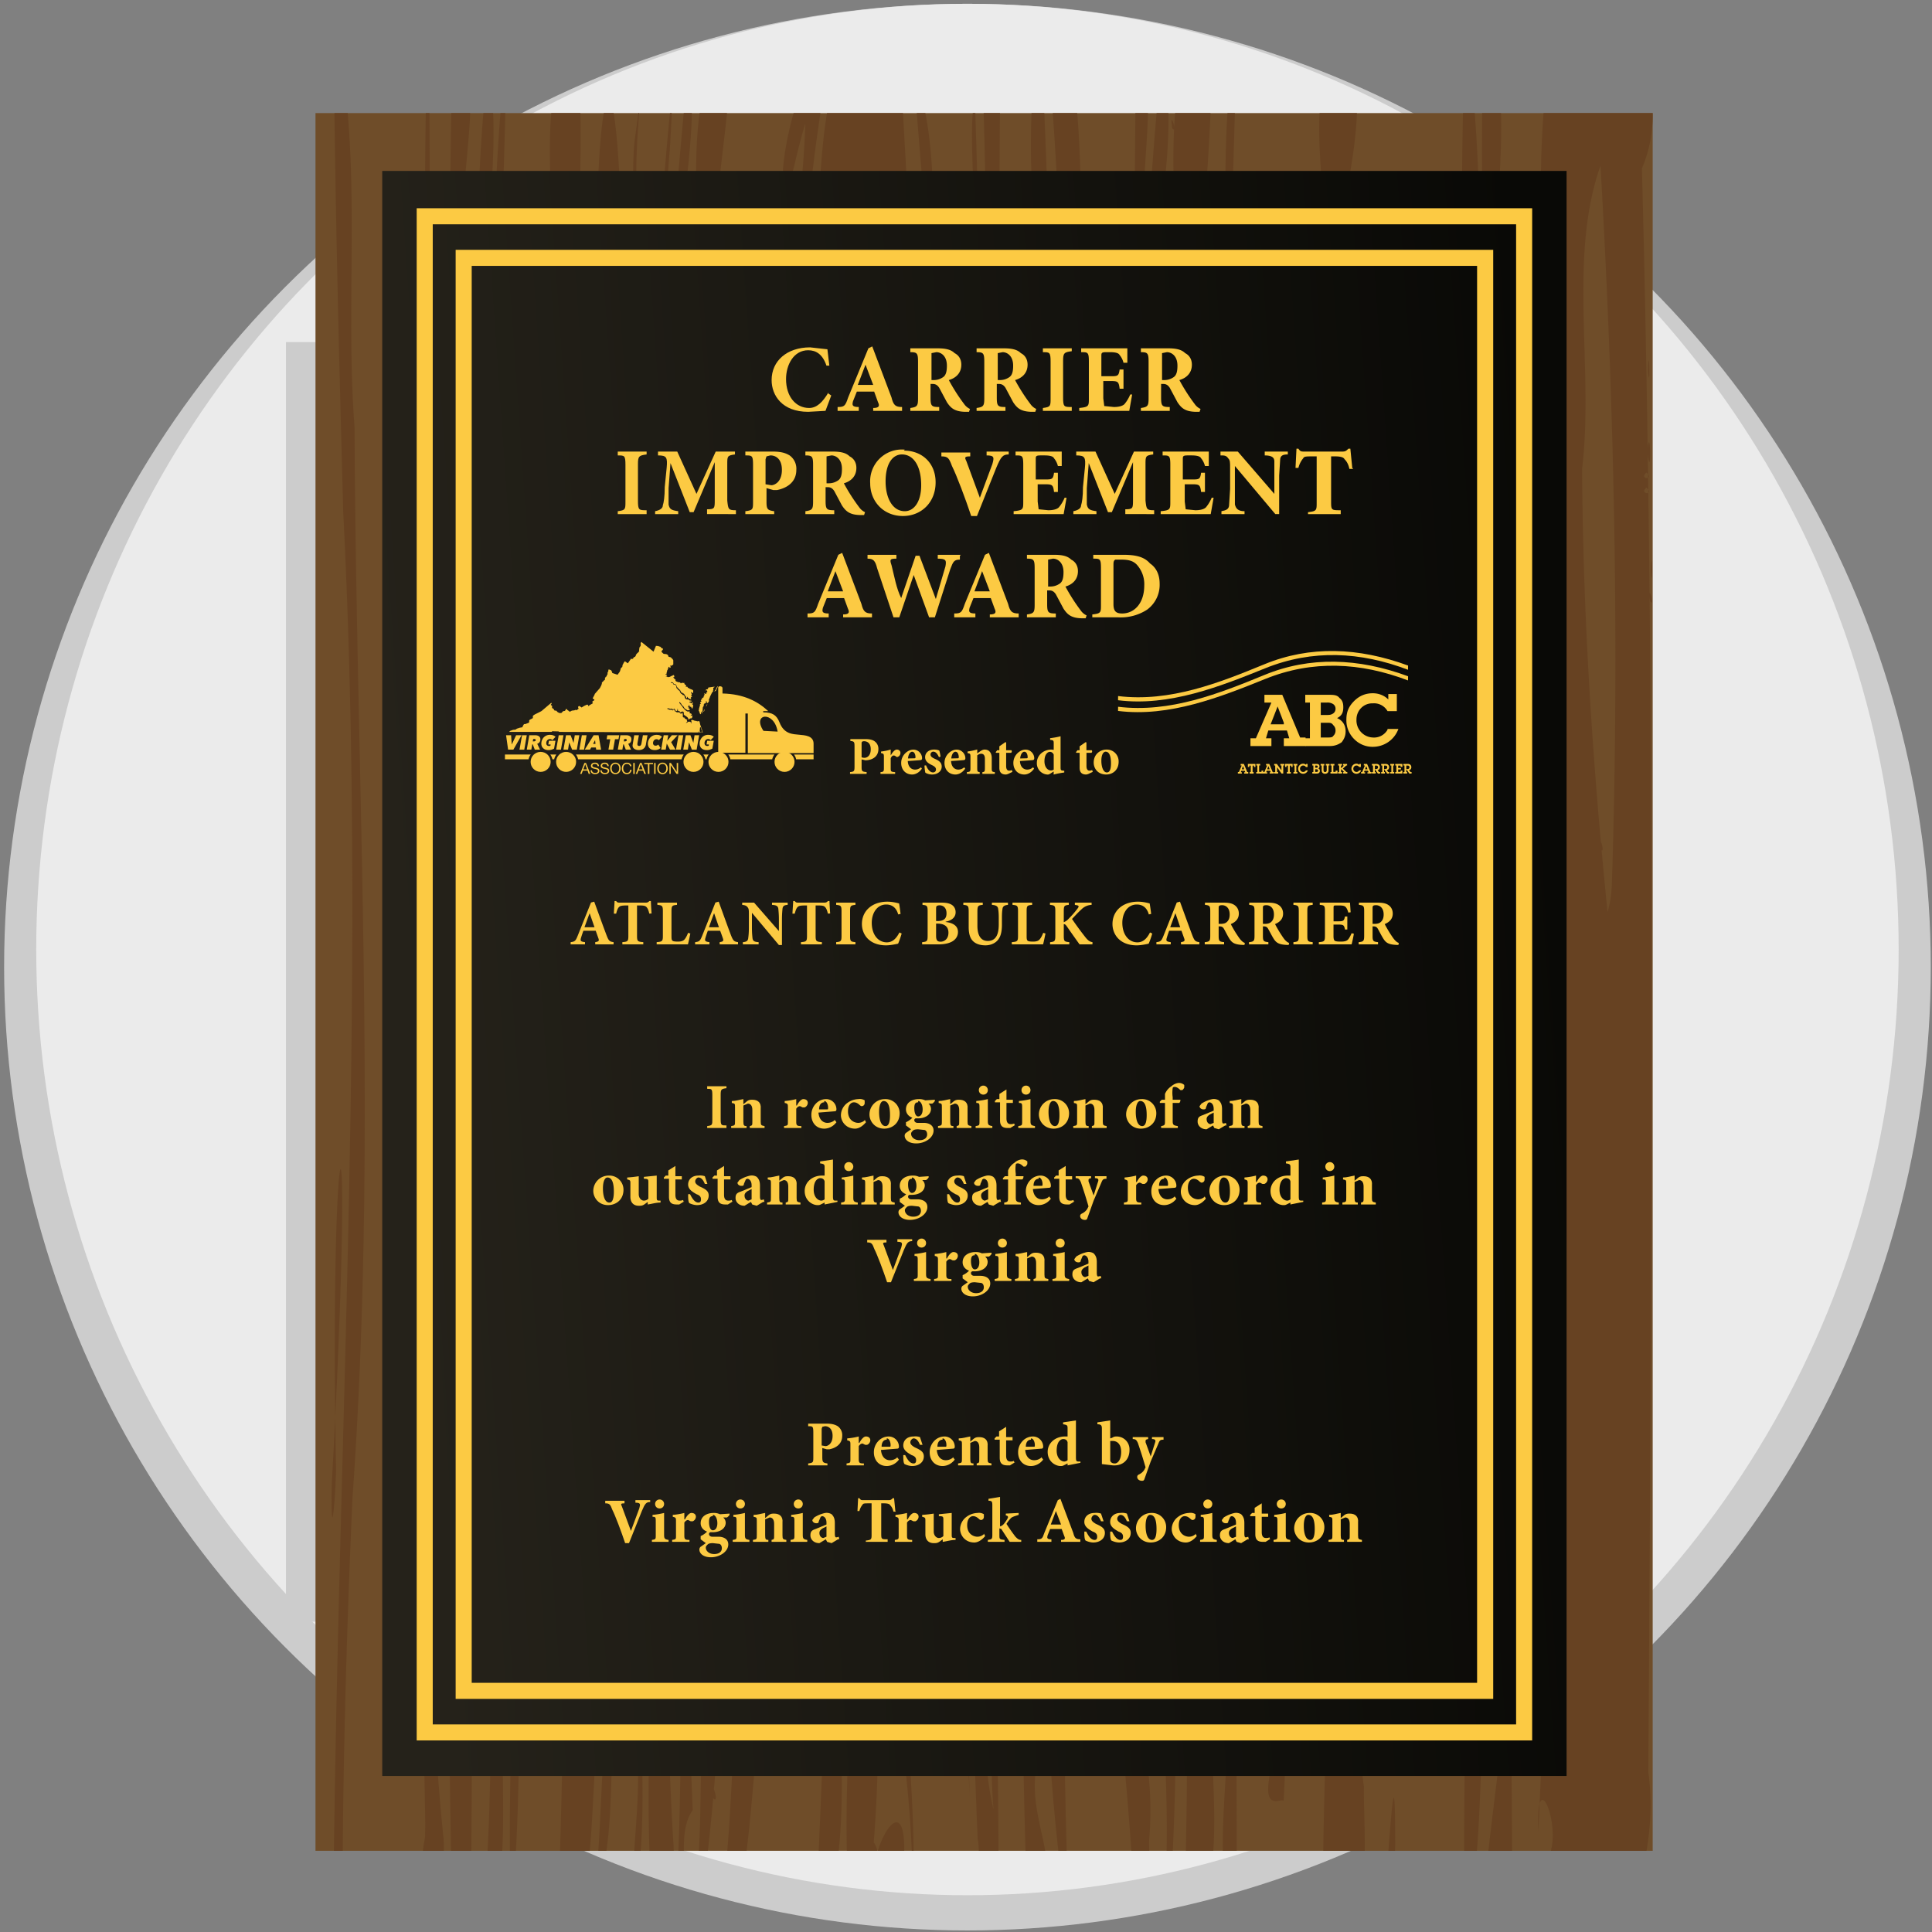 <svg clip-rule="evenodd" fill-rule="evenodd" stroke-linejoin="round" stroke-miterlimit="2" viewBox="0 0 361 361" xmlns="http://www.w3.org/2000/svg" xmlns:xlink="http://www.w3.org/1999/xlink"><rect x="0" y="0" width="361" height="361" fill="#808080" stroke="none"/><linearGradient id="a" gradientTransform="matrix(-221.294 17.077 -17.178 -219.994 292.72 155.39)" gradientUnits="userSpaceOnUse" x1="0" x2="1" y1="0" y2="0"><stop offset="0" stop-color="#090906"/><stop offset="1" stop-color="#25221a"/></linearGradient><clipPath id="b"><path clip-rule="nonzero" d="m58.95 345.82v-324.69h249.86v324.7h-249.85z"/></clipPath><path d="m.77.71h360v360h-360z" fill="none"/><circle cx="180.77" cy="180.71" fill="#ccc" r="180"/><ellipse cx="180.77" cy="177.42" fill="#ebebeb" rx="174" ry="176.71"/><path d="m53.43 303.02v-239.1h249.85v239.1z" fill="#ccc" fill-rule="nonzero"/><g clip-path="url(#b)" fill-rule="nonzero"><path d="m58.95 345.82v-324.69h249.86v324.7h-249.85z" fill="#6f4d29"/><path d="m62.28 355.73c.82-86.7 6.26-173.44 1.85-260.1-.82-30.58-1.61-61.02-1.81-91.61 5.76 24.49 2 50.57 3.93 75.8.3 66.69 4.37 133.55-.39 200.1-1.14 25.77-1.87 51.6-1.86 77.43-1.3 6.3-2.54 1.37-1.72-1.61zm17.14-17.65c-1.55-88.2-4.4-176.6.17-264.7.05-23.17-.68-46.37.6-69.5.2 81.32 1.6 153.45-1.37 230.57 3.24 46.29.14 71.46 4.07 109.19.58 15.59-6.1 13.67-3.46-.41l.03-2.58zm5.12 22.81c-2.3-124.37-1.92-233.76-.09-348.2 7.22-2.76.53 23.2 2.57 31-6.15 109.74 2.79 212.44.86 314.28-.45 1.82-1.81 3.89-3.34 2.92zm5.88-4.73c2.25-27.65 1.12-55.47-1.04-83.01a2206.13 2206.13 0 0 1 -.9-188.54c.7-24-.02-48.8 2.7-72.25 2.58 13.15-.47 29.37-.4 43.74-.76 17.41-1.35 34.88-.76 52.33 2.61-33.09.88-66.64 4.65-99.58-.74 47.17-4.22 94.2-4.12 141.42-.65 51.74 2 103.42 6.15 154.76.62 15.35.24 42.24-1.21 50.41-.96-24.64 1.7-49.5-1.73-73.93-6.48-256.1-5.89-116.35.17 44.03-.21 7.65 1.36 31.62-3.5 30.61zm-2.87-171.04c-1.5 1.28 1.59 1.49 0 0zm16.55 176.28c2.16-54.57 1.36-109.28 3.13-163.88-11.17-42.13-6.89-87.96-5.23-131.81 4.26-16.04-4.06-52.32 5.96-55.54 2.21 28.07-3.59 57.27 3.62 84.59 5.84 17.86 6.72 37.47 6.24 56.94-2.38 39.6 1.8 89.46 5.5 133.88 1.54 19.68 1.25 39.45 2.53 59.14.54 9.66-5.81 17.66-4.42 2.86-.94-20.71 1.41-41.98-1.5-62.36-10.07-1.56-5.33 25.67-7.97 36.42-1.84 13.23-.36 31.13-5.9 41.16l-1.12-.5zm6.3-4.88c3.22-12.6.27-46.94 8.27-46.46 1.61 13.07 2.21 37.77-.38 43.98-.66-8.26 4.28-34.85-3.54-30.83-1.04 9.97.3 22.88-4.35 33.3zm15.72 1.92c3.4-53.67-2.17-107.25-6.08-160.52-1.67-30.25-1.59-60.66-.47-90.95-.62-11.71-16.51-28.84-1.61-29.1 4.64-16.2-.8-34.23.57-51.23 3.8-27.1-4.12 23.71 4.88 16.2.47-8.3 3.14-39.18 1.8-15.72-5.84 75.93-8.46 153.27 1.23 228.79 1.79 27.37 1.8 54.9 3 82.32-3.82 5.23.73 16-3.32 20.22zm2.75.88c3.86-17.64.08-36.6 4.89-53.6 1.51-9.8-4.26-38.4-.83-37.95 3.05 29.9 2.08 60.58-2.21 90-.23 1.37-1.11 1.25-1.85 1.55zm4.92 1.93c3.75-18.31 2.18-37.8 5.55-55.86-2.39-61.96-12.18-123.96-11.37-181.97 1.57-20.68-4.2-42.24 2.08-62.19 1.44-15.74-2.21-35.56 2.62-48.04 7.4-17.58 1.9 16.2 1.58 22.61-4.1 49.7-.9 82.7-1.64 149.9 8.77 46.24 10.7 93.6 9.11 137.84-1.25 8.8-2.33 40.63-7.93 37.7zm18.67-4.56c2.87-57.95 4.04-116.37-.69-174.2-1.42 15-9.24 13.53-8-1.05-4.16-31.36-8.46-64.05-2.16-95.49 3.2-20.85 8.1-41.34 8.88-62.82-2.05 5.8-7.16 32.47-4.06 12.67-1.68-8.12 7.8-36.7 6.97-15.3-1.03 6.52-4.63 32.22-.96 27.88 1.28-13.9-.36-48.96 15.63-38.72 1.54 25.03 2.24 50.17 6.75 74.52-.16 17.1 1.03 40.47-6.2 53.34-4.01-12.41.54-32-6.34-40.97-9.12 22.75-2.1 34.53-3.5 74.6-7.08 66.85 11.71 124.85 2.94 187.2-1.92-13.94-.86 7.36-3.15-6.09-1.54-19.49 2.26-39.29-2.27-58.47-.94 20.92 3.7 43.08-1.58 63.38-2.78 5.43-2.33 4.88-2.27-.5v.01zm.98 1.77c-1.5 1.27 1.59 1.49 0 0zm3.43-128.67c.15-28.36-2.2-64.58-3.75-96.92-3.1 5.9-3.6 34.82-8.17 14.54-6.38-22.69.86-46.56 5.68-68.3 2.38-8.82-3.54-16.76-2.93-3.61-3.95 23.44-8.2 47.78-5.28 72-2.94 15.16 10.23 23.7 10.36 8.4 3.2 15.06 1.36 31.77 2.94 47.49.65 17.96.97 35.96.5 53.93.78-9.14.37-18.36.65-27.53zm-9.4-63.47c-1.38-5.35 1.85 2.9 0 0zm16.33 190.2c-3.64-8.33 6.4-26.55 5.03-7.9.87 5.3-2.6 22.6-5.03 7.9zm6.42 5.78c1.62-25.32-3.86-49.89-6.88-74.44-2.98-52.12-5.23-104.86.06-156.85 3.26 3.59 2.46 34.47 7.14 20.37-.63-13.88 10.9-15.57 7.23.25 2.73 61.26 1.47 122.71 3.42 184.02-3.15-61.4-1.1-123.14-5.15-184.47-6.95-4.7-4.63 31.01-10.77 11.95-6.15 27.26-3.28 56.41-3.23 84.53 1.68 37.46 10.13 74.22 8.5 111.93zm12.47-18.6c-2.06-46-2.82-141.89-2.45-213.07 3.43-41.82 5.27-84.13 2.8-126.17 5.98 5.75 1 39.3 2.6 14.75-.72-12.08 1.9-12.96 1.24-.58-.57 43.23 1.02 86.55-1.91 129.67-1 18.69 1.62 37.1-.59 55.74-.6 51.6 2.51 103.17 2.18 154.8-5.84 8.43-2.93-11.7-3.87-15.13zm2.95-5.6c-.84-10.17 0-23.6-1.62-31.74.5 10.57-.87 21.5 1.62 31.73zm6.5 23.15c-2.18-54.81-.96-111.05-.25-178.6 2.6-48.73 5.61-97.8 1.2-146.52-1.37-8.02.63-40.92 1.9-18.52 1.18 27.64 1.99 55.33 2.4 83.02.1 17.32-.1 34.64-.24 51.96 6.05-18.9 1.72-40.65 3-60.7-1.45-24.5-1.76-49.08-3.64-73.47 4.54-19.75 5.48 12.11 5.42 19.01 4.5 117.34-6.48 217.87-2.08 323.82-10.78-67.29.15-141.82-.9-205.34-6.48 24.54-1.86 46.35-5.6 86.1a1053.3 1053.3 0 0 0 1.53 84.32c-5.62 12.57 6.76 23.18-2.75 34.93zm20.09.35c-.92-29.67-6.03-58.9-4.8-88.74-1.25-85.82 4.48-171.42 4.74-257.21 4.77-9.41.82 21.42 1.18 27.3-1.15 73.69-5.95 164.18-3.83 246.75-1.6 20.4 6.89 33.8 5.22 53.89-.38 5.9 3.6 15.71-2.51 18.02zm5.08-1.75c2.58-31.05-2.42-61.77-5.93-92.15-2.83-40.89-.57-81.97.1-122.93 3.01 22.97-.05 46.49 1.02 69.7-.06 27.27 3.42 54.15 6.41 80.92a480.38 480.38 0 0 1 -.71 65.17l-.59.08-.3-.8zm3.85 2.26c1.42-44.19.88-88.83-5.46-132.23-2.47-63.75-1.78-127.85 3.76-191.26-.35-7.92-1.22-34.4 7.03-26.6-.61 30.95-5.36 61.3-7.57 92-2 105.87-1.15 102.22 4.52 134.36 1.22 25.33 2.86 50.92 2.88 76.18-.72 16.1 3.8 37.48-4.73 46.95l-.15.6-.28.01zm7.8-48.4c.77-85.98-7.92-172.23.03-257.93 0-11.53-.62-42.18 1.95-41.47-2.24 78.13-5.18 156.44-1.2 234.56.9 37.82 1.58 75.67 1.26 113.52-5.4-15.34-.17-32.57-2.04-48.69zm18.19 46.14a965.84 965.84 0 0 1 3.07-76.72c14.24 8.33 1.92 34.44 4.64 50.7-.22 7.59 2.4 31.64-7.71 26.02zm11.08 0c1.1-8.93 2.49-38.66 2.47-14.96-.07 5.15-.58 10.48-2.47 14.96zm15.4-2.1c-.91-90.17 10.17-180.42 2-270.43-3.15-26.96-2.64-54.25-1.9-81.46 5.33 32.62.55 67.92 4.45 77.38 3.96 72.28 1.28 144.81.55 217.18-2.67 19.03-1.13 44.52-4.77 59.95l-.33-2.63zm3.65-3.52c2-23.45 7.18-46.6 3.92-70.37-.88-56.96.01-113.93.17-170.89.68 77.73.67 155.67 1.17 233.27.08 5.02-6.47 23.16-5.26 8zm4.01-88.4c-1.5 1.27 1.59 1.49 0 0zm8.1 81.06c2.62-5.55-2.56-17.9-1.93-4.66 1.98-47.64 5.51-95.74-.21-143.13-1.52-41.52 1.25-83.08.69-124.66 1.11-22.3-2.01-46.4 2.42-67.6 11.86-12.43 23.17 9.17 16.44 24.6 2.61 99.85 1.82 199.79 1.2 299.68 1.97 14.13-3.29 33.52-14.1 31.26-4.15-2.48-5.83-9.71-4.5-15.5zm11.79-181.6c1.45-44.78.44-89.67-2.12-134.34-6.1 17.25-1.18 38.02-3.44 56.63.16 27.74 1.97 55.41 4.76 82.84.48-1.66.72-3.34.8-5.13zm-2.1-6.6c-.63-4.13 1.12 1.3 0 0zm8.56-67.59c-1.5 1.28 1.58 1.49 0 0zm0-2.8c-1.5 1.27 1.58 1.48 0 0zm-92.49 270.38c-.63-4.13 1.11 1.3 0 0zm-51.88-11.48c-2.53-7.7 2.5-.22 0 0zm76.1-10.82c-6.36 2.01 2.73-14.72-4.43-8.6-1.1-68.94-3.8-137.88-3.17-206.85.53-17.99 2.11-36.16 1.81-54 7.63-13.36 4.93 16.35 6.7 23.95a440.93 440.93 0 0 0 5.38 52.4c6.9 40.1 9.37-40.85 11.15-54.53 2.37-13.94-.65-34.1 6.5-44.1 3.93 15.15 3.15 32.37 5.47 48.3 4.72 53.45 6.33 108.56-1.13 161.48-6.96-19.99-7.06-44.49-11.38-66.22 3.04 14.13-5.13-12.23-5.25 5.58-2.74 28.42-5.3 56.9-8.05 85.33-1.71 19-2.19 38.42-3.11 57.32l-.5-.06zm-2.48-60.72c-1.51 1.27 1.58 1.48 0 0zm6.32-96.06c-2.38-22.48-3.78-45.17-6.75-67.52-4.95 22.87-2.21 47.38-2.19 70.94.7 20.32.19 40.79 2.4 60.94 10.2 9.36 6.84-58.47 6.54-64.36zm24.64 35.2c5-46.65 1.94-94.24-3.96-140.4-9.87 19.61-4.33 44.83-6.92 67.02.9 25.02 2.95 50.7 10.88 73.37zm-134.73 121.05c-.76-5.38 1.76 2.1 0 0zm94-9.69c.62-9.41.88 4.82 0 0zm43.29-16.67c-1.22-10.09 2.1-13.26 1.06-.51.17 8.81-1.89 14.98-1.06.5zm-9.98 11.45c-2.3-8.56 1.12-27.75.59-7.63.02 2.56-.02 5.17-.6 7.63zm-143.9-5.09c-.62-4.27 1.55 2 0 0zm78.66-3.55c-.06-5.38.68 2.93 0 0zm.03-5.26c.37-5.7.37 5.7 0 0zm-70.85-1c-.63-4.12 1.11 1.3 0 0zm70.83-4.61c.27-4.84.27 4.83 0 0zm-133.2-24.21c4.59-83.7-.58-71.96.8-2.62-.16 6.18-1.02 15.11-.8 2.62zm109.96 5.52c.08-13.24-5.93-47.44.24-48.44 2.63 15.73 4.88 31.56-.24 48.44zm-91.72-12.01c-1.33-16.99 1.9-7.61.39 3.8zm1.96-16.79c-3.33-2.88 1.11-4.67 0 0zm46.04-10.68c-3.9-35.93-3.8-72.5-4.43-108.77-.42-38.14-2.35-46.9 4.67-121.1 3.04 8.89-3.54 36.09-2.77 51.63-1.2 38.23-.66 76.56-.22 114.8 6.79 18.88-9.7 51.67 2.75 63.44zm-49.3-46.86c-13.33 111.09-6.66 55.54 0 0zm72.42-10.35c-3.45-3.88 1.34-5.1 0 0zm45.24-21.05c-.63-4.13 1.11 1.3 0 0zm.49-10.53c-.64-4.12 1.11 1.3 0 0zm-22.94-3.5c-.63-4.13 1.12 1.3 0 0zm98.05-9.93c1.86-2.52-.37 4.86 0 0zm-60.2-22.76c.5-36.21 1.55-72.5 5.16-108.38 3.95 19.51-3.41 38.85-2.7 58.57-.92 20.16-.54 40.46-2.5 60.51-.2-3.57.05-7.13.03-10.7zm96.35-5.9c-.64-4.14 1.1 1.3 0 0zm-27.54-.95c-.8-27.2-4.68-42-3.74-100.3 6.56 2.65 1.36 27.88 3.26 39 .45 20.41 2.12 40.9.48 61.3zm-1-65.94c-1.5 1.27 1.59 1.48 0 0zm28.64 60.86c.37-5.7.37 5.7 0 0zm-144.85-6.38c-1.59-9.18 1.9 3.45 0 0zm14.41-1.27c-2.64-28.38-5.04-56.8-7.33-85.23 5.53 13.6 2.75 32.35 4.72 47.94-.5 9.46 6.53 20.3 6.73 4.28 1.63-13.7-1.79-41.78.05-46.83.77 26.36 2.13 53.29-2.56 79.11 1.22-6.82-.58.7-1.61.73zm47.17-.53c.34-14.9 1.85-47.53 3.02-50.96-.28 17.06-1.5 34.05-3.02 50.96zm-88.03-3.95c.3-8.64 4.92-28.22 2.56-8.1-.31 2.95-.98 6.02-2.56 8.1zm170.67-9.97c.62-5.96.74 6.83 0 0zm-129.25-7.3c-1.43-3.32 2.7 1.34 0 0zm129.37-7.44c.14-6.56.48 4.3 0 0zm-195.32-4.51c-3.11-28.92 1.64-74.85 3.56-22.84-.65 7.62-.81 16.04-3.56 22.84zm135.94-9.32c.43-13.21-7.12-46.39 4.26-44.93 2.95 15.32-3.5 29.89-4.26 44.93zm16.35-.13c-.64-4.13 1.11 1.3 0 0zm-94.4-3.57c1-3.06.4 5.1 0 0zm-54.43-9.77c-.64-4.12 1.1 1.3 0 0zm102.96-18.24c-.63-4.13 1.11 1.3 0 0z" fill="#674222"/></g><path d="m292.72 331.83v-299.89h-221.3v299.9h221.3z" fill="url(#a)"/><g fill="#fcca43"><path d="m286.29 325.21v-286.3h-208.43v286.3zm-3-3h-202.43v-280.3h202.43z"/><path d="m279.01 317.44v-270.76h-193.87v270.76h193.86zm-3-3h-187.87v-264.76h187.86v264.76z"/><path d="m158.89 138.1v.35c.69.08.78.14.78 1v3.82c0 .85-.1.92-.84 1v.33h3.1v-.34c-.85-.07-.94-.14-.94-.99v-1.37l.68.16c.1 0 .27 0 .42-.02 1.05-.13 2.04-.74 2.04-2.08a1.7 1.7 0 0 0 -.74-1.47c-.4-.28-.96-.39-1.75-.39zm2.1.8c0-.15.03-.25.09-.3.06-.06.18-.1.37-.1.6 0 1.25.36 1.25 1.5 0 1.34-.8 1.6-1.17 1.6-.21 0-.42-.05-.54-.1zm5.44 2.21v-1.06c-.62.2-1.21.3-1.81.38v.28c.46.11.54.15.54.66v2.18c0 .62-.1.67-.64.73v.32h2.74v-.32c-.77-.07-.83-.1-.83-.73v-1.86c.17-.39.37-.52.56-.52.17 0 .29.07.46.21.07.06.17.1.3.04.28-.1.5-.38.5-.74 0-.34-.27-.62-.67-.62-.37 0-.76.43-1.12 1.05zm5.65 2.26c-.35.3-.72.43-1.11.43-.71 0-1.3-.54-1.35-1.6.98-.05 2.2-.15 2.38-.17.23-.03.29-.16.29-.36 0-.82-.7-1.6-1.62-1.6-.55 0-1.1.26-1.54.7a2.53 2.53 0 0 0 -.74 1.81c0 1.15.74 2.14 2.07 2.14.4 0 1.19-.2 1.8-1.1zm-1.62-2.9c.39 0 .6.51.6 1.02 0 .17-.05.2-.2.2l-1.2.03c.07-.8.42-1.26.8-1.26zm5.28.91c-.02-.2-.14-.9-.24-1.14-.23-.1-.5-.18-.96-.18-1.05 0-1.68.64-1.68 1.42 0 .86.8 1.25 1.27 1.48.62.3.76.54.76.83 0 .3-.22.54-.55.54-.61 0-1.07-.69-1.3-1.32l-.3.03c.02.48.1 1.18.17 1.34.2.15.73.34 1.26.34.84 0 1.79-.49 1.79-1.48 0-.78-.54-1.13-1.35-1.48-.51-.23-.74-.46-.74-.77 0-.32.25-.54.5-.54.48 0 .8.41 1.07 1.02zm4.43 1.99c-.35.3-.72.43-1.11.43-.71 0-1.3-.54-1.35-1.6.98-.05 2.2-.15 2.38-.17.23-.03.29-.16.29-.36 0-.82-.7-1.6-1.62-1.6-.55 0-1.1.26-1.54.7a2.53 2.53 0 0 0 -.74 1.81c0 1.15.74 2.14 2.07 2.14.4 0 1.19-.2 1.8-1.1zm-1.62-2.9c.39 0 .6.51.6 1.02 0 .17-.05.2-.2.2l-1.2.03c.07-.8.42-1.26.8-1.26zm7.34 4.13v-.32c-.52-.08-.58-.1-.58-.73v-1.89c0-1-.5-1.6-1.31-1.6-.3 0-.48.1-.78.28-.22.14-.42.3-.62.44v-.74c-.6.17-1.24.31-1.81.38v.3c.49.08.54.12.54.72v2.07c0 .67-.05.68-.67.77v.32h2.4v-.32c-.4-.07-.46-.1-.46-.72v-2.42c.26-.2.49-.3.74-.3.36 0 .69.21.69.93v1.7c0 .71-.05.74-.47.81v.32zm3.28-.37-.1-.35c-.17.08-.33.12-.5.12-.21 0-.57-.09-.57-.87v-2.47h.92c.16-.08.18-.37.06-.48h-.98v-1.45l-.14-.06-1.13.78v.73h-.4l-.28.36.05.12h.63v2.8c0 .9.45 1.26 1.22 1.26.07 0 .23-.04.4-.1zm3.87-.86c-.35.3-.72.43-1.11.43-.71 0-1.3-.54-1.35-1.6.98-.05 2.2-.15 2.38-.17.23-.03.29-.16.29-.36 0-.82-.7-1.6-1.62-1.6-.55 0-1.1.26-1.54.7a2.53 2.53 0 0 0 -.74 1.81c0 1.15.74 2.14 2.07 2.14.4 0 1.19-.2 1.8-1.1zm-1.62-2.9c.39 0 .6.51.6 1.02 0 .17-.05.2-.2.2l-1.2.03c.07-.8.42-1.26.8-1.26zm7.44 3.55-.22-.02c-.42-.05-.47-.09-.47-.66v-5.77c-.51.15-1.31.28-1.95.36v.31c.6.07.67.12.67.66v1.21l-.41-.05c-1.56 0-2.74 1.11-2.74 2.47a2.1 2.1 0 0 0 2.04 2.2c.12 0 .26-.04.5-.19l.6-.39v.58c.8-.23 1.74-.35 1.98-.39zm-1.97-.22a.9.9 0 0 1 -.55.16c-.46 0-1.17-.47-1.18-1.7 0-1.52.77-1.78 1-1.78.3 0 .57.17.73.52zm7.29.43-.1-.35c-.17.08-.33.12-.5.12-.21 0-.57-.09-.57-.87v-2.47h.92c.16-.08.18-.37.06-.48h-.99v-1.45l-.14-.06-1.13.78v.73h-.4l-.28.36.05.12h.63v2.8c0 .9.45 1.26 1.22 1.26.07 0 .23-.04.4-.1l.82-.39zm2.56-4.17c-1.11 0-2.38.82-2.38 2.43 0 1.1.77 2.23 2.34 2.23 1.17 0 2.32-.8 2.32-2.4a2.2 2.2 0 0 0 -2.28-2.26zm-.13.4c.63 0 .98.76.98 2.15 0 1.47-.4 1.72-.78 1.72-.63 0-1.02-.97-1.02-2.2 0-1.15.4-1.68.82-1.68z" fill-rule="nonzero"/><path d="m134.2 128.48v12.18h5.08v-7.34h.45v7.4h12.29v-1.76c0-1.52-1.66-1.57-2.67-1.67-1.2-.12-2.84-.08-3.7-2.32-.53-1.35-1.33-1.87-3.04-1.87v-.22h.94c-1.92-1.8-4.53-3.2-8.55-3.3v-1.02c0-.38-.8-.46-.8-.08zm8.45 8.08 2.65.14c-.64-3.95-4.83-3.43-2.65-.14z"/><circle cx="146.59" cy="142.36" r="1.87"/><circle cx="134.25" cy="142.36" r="1.87"/><circle cx="129.58" cy="142.36" r="1.87"/><path d="m99.17 140.98c-.2.27-.34.57-.41.9h-4.41v-.9zm4.79 0c-.2.27-.34.57-.41.9h-.33a2.28 2.28 0 0 0 -.4-.9zm23.8 0c-.19.27-.33.57-.4.9h-19.34a2.28 2.28 0 0 0 -.41-.9h20.16zm4.66 0c-.2.27-.34.57-.41.9h-.18a2.28 2.28 0 0 0 -.42-.9h1zm12.29 0c-.2.27-.35.57-.42.9h-7.82a2.28 2.28 0 0 0 -.4-.9zm3.64 0h3.67v.9h-3.26a2.28 2.28 0 0 0 -.4-.9z"/><circle cx="105.78" cy="142.36" r="1.87"/><circle cx="101.02" cy="142.36" r="1.87"/><path d="m131.55 132.61-.02.13-.04.1-.09.07h-.03v.04l.15-.02.08-.08.02-.15v-.19h-.03zm2.57-4.39h-.03l-.01.04-.11.13-.1.14-.03.06-.06.2-.03.04-.03.06-.04.04-.05.02h-.05l-.02.03.03.05.06.09-.04.02-.05.01h-.1v.05l.15-.01.14-.12.1-.17.32-.69zm-3.18 8.52-.08.05.03.06h.15l-.02-.15zm-.11-1.37-.1-.48-.08-.15h-.11l-.13.03h-.15l-.18-.07-.24-.02-.44-.16h-.16l-.1.1.02.1.04.03.03.03-.07.1v.07l.03.07.08.12-.07-.01-.08-.05-.05-.07.01-.06-.1-.07-.12-.03h-.13l-.12.01-.1.06-.1.08-.1.06h-.12v-.04l.14-.1.06-.06.03-.05-.03-.08-.04-.07-.01-.06.08-.05v-.04l-.29-.15-.06-.06-.03-.02-.04-.02h-.06l-.03-.02v-.04l.02-.01.04-.03v-.04l-.27-.07-.08-.05-.03-.08v-.35l-.06-.34-.03-.06-.07.02-.13.17h-.09l-.08-.05-.16-.18-.06-.03h-.43l-.09-.04-.17-.13-.1-.02-.04-.06-.02-.11-.05-.11-.1-.04-.04.02-.14.12-.05.02-.04-.03-.03-.06-.03-.03h-.4l-.3-.11h-.07l-.05-.02-.04-.03-.02-.07.13-.12.07.09.07.03h.22l.08.06h.1l.16-.06h.04l.04.02.05.05v.03l.04.08.03.05.02-.02.03-.04.14-.12.05-.03.06.02.04.05.14.22.04.1.06.06.1-.01.1-.07.05-.05.02-.06v-.16l.01-.05.05-.05.02.1v.25l.06.05.06.02.18.08.08.02.03.02.02.05.02.06.02.04.05.04.02-.04.02-.06.02-.04.09-.02.2-.02.06-.04.1.08.07.12.03.16-.04.16.03.04.06.08.1.1.1.08h.08l.4.35.06.09.05.22.07.03.07-.04.13-.12.07-.03.08-.02h.11l.1-.04.05-.08.04-.11.02-.13v-.16l-.05-.04-.19.05-.08-.03.06-.07.1-.07.06-.03-.03-.08-.09-.09-.13-.09-.02.07-.05-.02-.06-.05-.03-.05v-.06l.01-.07.01-.06.01-.02-.05-.07h-.08l-.2.03-.1-.02-.1-.05-.2-.12-.3-.27-.27-.32-.1-.18-.07-.1-.14-.09-.2-.34-.04-.03-.05-.01-.05-.03-.01-.03v-.13l.03-.04.04-.01.24.23.14.26.09.13.1.05.08.06.28.45.03.03.06.01.04.02.05.08.13.05.18.14.09.03.37-.08.02-.04-.02-.07-.05-.09-.03-.04-.04-.01h-.15v-.03l.13-.05h.02v-.07l-.03-.02-.03-.01-.13-.1-.02-.04.02-.06.05-.04h.05l.05.01.04.03-.01-.05-.02-.05-.04-.04-.05-.02.06-.14.09.07.14.26.08.03.07-.03.05-.01.02.09.18.24.04.07h.03l.02-.17.1-.32v-.18l-.03-.1-.05-.02h-.06l-.04-.04v-.06l.04-.06.07-.05.05-.03v-.04l-.14-.13h-.06l-.03.12-.04.06-.1-.05-.16-.11-.1-.02-.07-.05v-.05l.13-.04.21-.03.08-.03.09-.07-.2-.06-.19-.02-.17-.06-.11-.17-.07.04h-.1l-.28-.06-.07-.04-.06-.07-.07-.13-.04-.1v-.05l-.01-.02-.03-.16-.03-.05-.13-.12-.05-.03-.2-.04v-.12h-.06l-.05-.04-.11-.04-.02-.03-.04-.07-.03-.02-.04-.04-.1-.2-.03-.06-.01-.11-.03-.05-.15-.06-.06-.03-.07-.06-.06-.08-.05-.13-.04-.03-.06-.03-.04-.03-.05-.06v-.04l-.05-.33-.02-.03-.08-.1-.02-.02-.06-.06-.32-.08-.05-.04-.03-.05-.02-.06v-.07l-.02-.05h-.03l-.06.03-.16-.02-.08-.04-.03-.06.04-.06h.08l.21.06.07.03.05.09.05.1.04.06h.05l.2.03.08.05.05.06.1.13.12.32.04.04.19.14.06.19.28.15.07.18.17.28.06.06.06.03h.06l.06-.07v.09l.02.05.03.04.05.02.05-.05.03.02.02.06.02.05.14.1.02.04.04.12.16.2.05.1v.06l.04.11.05.07h.07l.06-.22.04-.08.06.1.01.05.03.07.04.05h.02l.02-.03.05.04.05.06.02.03.25.1.13.02.08-.08h-.06l-.02-.04-.06-.08-.02-.06.02-.04.05-.02.02-.04-.02-.08.04.02.05.01h.06l.04-.03-.01-.07-.15-.12-.03-.07.01-.02h.08l.03-.08.02-.06v-.05l-.02-.1-.09-.18-.03-.12.04-.05.08.04.14.15.08.01.05-.08.02-.13v-.25l-.04-.07-.08-.06-.09-.05-.42-.16-.18-.12-.22-.08-.05-.03.03-.01.04-.03h.02l-.03-.05-.05-.03-.05-.03-.06-.02-.16.04-.03-.02v-.1l.05-.06.01-.08-.06-.07-.16-.1-.1-.11-.02-.03v-.13l-.01-.04-.04-.01h-.06l-.09.04h-.06l-.03-.02-.03-.03-.04-.02-.05-.02-.05.04-.11.07-.11.03-.05-.07-.03-.07-.07-.05-.1-.01h-.09l-.18-.04-.23-.08-.18-.1-.06-.15v-.04l.02-.03v-.05l-.04-.04-.04-.03-.04-.02-.04-.03-.2-.22-.03-.01-.04-.04-.03-.03.03-.02h.12l.04-.02.04-.09v-.1l-.03-.09-.03-.06-.11-.07-.1.06-.13.08-.23.08-.15.1-.09.04-.3.04-.2-.06-.21-.02v-.04l.05-.02.15.02.05-.03-.01-.04-.05-.07-.04-.07-.16-.16-.05-.08.07-.04.06.04.09.12-.04-.21.05-.26.07-.22.01-.11v-.04l.04-.02.09-.06-.03-.03-.01-.04-.03-.02.06-.06.06-.09.03-.1.02-.09.03-.09.06-.04h.07l.03.05v.1l.03.04h.04l.08-.04.06-.04.05-.06v-.06l-.07-.04-.04-.06v-.07l.05-.06.08-.02-.01.08.02.04h.04l.03-.11.03-.01h.05l.05-.02.09-.06.08-.03.05-.05.01-.14v-.64l-.02-.07-.02-.03-.09-.13-.04-.06-.17-.14-.03-.04-.05-.07-.05-.04-.15-.03-.15-.05-.07-.01-.06-.04-.03-.07-.02-.1-.03-.08-.1-.1-.14-.08-.14-.04-.41-.04-.11-.06-.17-.17-.07-.06-.06-.08-.02-.1.03-.1.15-.13.07-.1.02-.12-.05-.09-.1-.04-.1-.03-.09-.06-.09-.15-.05-.04-.2-.05-.2-.08-.09-.02h-.23l-.1-.04-.46 1.11-.04-.03-2.14-1.72-.07-.06-.07.04-.06.1-.03.06v.11l.02.18v.13l-.01.03-.02.06-.07.12-.14.2-.02.03-.01.03v.24l-.03.09v.04l-.02.03v.03l.01.03.02.09v.08l-.03.03-.15.19-.18.15-.19.22-.07.13-.01.02v.09l-.03.05-.11.15-.03.03-.04.02-.08.03h-.05l-.04.02-.02.03-.03.05-.05.1-.03.05-.03.03-.04.02-.1.05-.04.01h-.05l-.02-.02-.01-.02-.02-.02-.01-.02-.02-.02h-.02l-.02.02-.56.81-.02.03-.03.02-.03-.01-.5-.35h-.03l-.02.02-.2.27-.03.06-.02.04v.03l-.02.04-.02.04-.08.11-.02.05-.01.04-.05.33v.02l-.03.03-.04.03-.06.04-.05.04-.05.05-.04.07-.02.04-.02.04-.04.19v.02l-.02.05-.07.2-.02.06-.03.05-.36.5-.02.02-.03.02h-.03l-.96-.32h-.01v-.03l.01-.05v-.02l.01-.02-.01-.03-.18-.33-.02-.02-.01-.01-.01-.01-.39-.14h-.03l-.03.02-.03.05-.02.1-.01.06v.11l-.01.03-.03.04-.08.13v.01l-.02.09v.24l-.01.04-.02.03-.08.1-.03.06-.04.17-.02.03-.05.03-.09.04-.02.02-.01.03-.02.05-.03.05-.05.06-.02.04v.1l.02.05v.1l-.03.03-.07.08-.1.07-.05.04-.1.13-.22.2-.02.03v.18l-.1.32-.27.52-.96 1.1v.01l-.04.13-.02.05-.3.56-.02.06v.02l.01.01.01.02.06.05.05.03.13.07.02.02.02.04v.08l-.03.03-.04.04-.1.06-.07.04-.03.02-.04.03-.04.05-.03.04v.09l.01.02.02.02.05.04.02.02v.06l-.02.04-.02.02-.57.33-.13.12-.03.02h-.1l-.01-.03-.02-.02v-.13l-.02-.02-.01-.02-.05-.01h-.14l-.1.04-.43.2-.41.26h-.03l-.03.01h-.03l-.02-.02v-.02l-.02-.02-.02-.02-.02-.01-.08-.02h-.02l-.01-.03v-.06l-.02-.01h-.02l-.13-.04h-.09l-.06.03-.03.03-.03.02-.02.03-.02.06v.07l.01.02.07.13v.07l-.03.06-.03.04-.02.02-.3.18-.04.01h-.03l-.06-.06h-.08l-.13.06-.04.02-.48.06-.38.2-.05.01h-.01l-.01-.01-.01-.02-.02-.04-.01-.02-.02-.02-.04-.03-.24-.16-.02-.01-.03-.03-.09-.13-.02-.02-.03-.02-.03-.01h-.06l-.04.03-.02.02-.02.03-.03.1-.02.03-.03.05-.05.06-.04.03-.03.02-.19.02-.07.02-.04.02-.03.02-.24.26-.03.03-.03.01-.11.01-.29-.02-.05-.02-.12-.08-.16-.09-.02-.01-.04-.05-.06-.1-.02-.01-.02-.02-.03-.02-.02-.01-.04-.02h-.17l-.06-.01h-.02l-.05-.04-.04-.04-.02-.02v-.02l-.05-.11-.01-.03-.02-.02-.04-.04-.23-.15-.02-.02-.01-.02v-.03l-.01-.03v-.04l.01-.14v-.12l-.02-.02-.02-.02-.01-.02-.17-.1-.02-.02v-.08l.02-.02.11-.1h.01v-.03l.01-.03v-.06l-.02-.03-.01-.02-.04-.04c-.6.5-1.2 1-1.79 1.52l-.11.07-1.19.6-.23.15-.08.09-.04.05v.04l.01.09v.19l-.02.03-.01.03-.02.02-.05.04-.4.2-.12.09-.04.04-.03.05v.28l-.01.02v.03l-.02.03-.02.03-.02.02-.07.04-.57.22h-.2l-.03.01-.02.02-.1.1-.08.18-.03.05-.06.06v.02l-.01.02v.12l-.03.02-.04.01-.47.08-.48.16-.18.1-.06.06-.04.02-.05.02-.44.04-.41.15h-.03l-.09.05-.2.18h7.93l.03-.02.1-.1h.09l1.14.03.03.07.02.01.03.01 2.71.01 2.94.01 2.63.01 2.92.02h2.68l2.87.02h2.77l2.77.02 2.87.01h.84l-.02-.05-.02-.04-.02-.05v-.08l.14.22h.22-.01l-.04-.32.06-.6.03-.05h.05l.05.04.04.04.02.06.1.4.03.05.05.07.02.05v.06l-.02.06v.07l.02.08h.12l-.05-.24zm2.69-7.07-1.14.16-.03.03-.07.17.04.02-.06.06-.07.03-.15.03-.12.07-.1.1v.03l.11-.02.13.03.09.07.01.08-.03.05v.05l.02.05.04.05-.05.01-.1-.01h-.04l-.03.07v.06l.03.06.04.05-.28.04-.05-.02-.05-.05h-.05l-.05.07.1.1v.07l-.07.08-.1.07v.05h.1l.01.03-.16.18v.06l.02.08h-.1l-.1.03-.06.04-.05.1.07.08-.05.04-.1.02-.08.06.05.04v.05l-.05.05-.07.06.2.07-.11.06-.1.1-.06.12-.02.16.1-.04.04.03v.06l-.13.07-.06.08-.03.1-.01.1h.03l.01-.03h.05v.05l-.03.07-.06.07-.07.04.02.07-.02.11-.1.22.05-.02h.02l.06.02-.08.07-.07.13v.14l.1.1v.04l-.03.07.12.18.03.12.03.13.06.04.07-.03.06-.08v-.05l.03-.21.02-.06.05-.06.04-.03.02.03-.02.25.03.06.11-.05-.02-.06-.02-.13-.02-.05.05-.1.02-.14.04-.52.02-.07.02-.06.1-.14.04-.07.01-.05v-.05l-.02-.09.02-.07.1-.12.01-.05.06-.04.36-.06-.04-.06-.05-.03h-.07l-.07-.03.05-.08.07-.1.08-.03.03.07.02.1.04.07.05.05.04.08.1-.1.09-.12.08-.13.05-.13-.07-.05.02-.15.07-.18.08-.17.06-.21.38-.76.18-.2.03-.1-.05-.1.09-.04v-.03l-.01-.04-.01-.07v-.24l.02-.07.07-.05.07-.03.06-.06zm-1.43 3.32-.14.3v.03l-.01.05h.03l.11-.19.05-.12.03-.13h-.03z"/><path d="m95.92 140.07h-.98l-.38-2.69h.94l.12 1.7h.02l.8-1.7h1.02l-1.54 2.7zm1.15 0 .48-2.69h.88l-.47 2.7h-.89zm2.85 0-.37-.98h-.1l-.17.98h-.85l.47-2.69h1.1c.15 0 .29.02.4.05.13.04.23.08.31.15a.65.65 0 0 1 .26.55c0 .22-.05.4-.16.55a.79.79 0 0 1 -.43.3l.53 1.1h-1zm-.2-1.54c.12 0 .21-.02.28-.06.06-.04.1-.1.1-.19 0-.07-.03-.13-.09-.16a.48.48 0 0 0 -.22-.04h-.16l-.08.45zm3.48-.23a.49.49 0 0 0 -.17-.15.58.58 0 0 0 -.28-.06.63.63 0 0 0 -.47.21.77.77 0 0 0 -.15.24c-.04.1-.06.2-.06.33 0 .15.04.27.13.37s.22.15.41.15l.13-.01.11-.04.04-.23h-.44l.12-.7h1.22l-.26 1.47c-.13.08-.3.14-.47.2a1.97 1.97 0 0 1 -1.11 0 1.2 1.2 0 0 1 -.42-.24c-.12-.1-.21-.22-.28-.37-.06-.15-.1-.32-.1-.5 0-.24.04-.46.12-.66a1.53 1.53 0 0 1 1.48-1c.24 0 .45.03.63.1s.32.16.42.27l-.6.63zm.72 1.77.48-2.69h.89l-.48 2.7h-.89zm2.98 0-.54-1.33h-.01l-.21 1.33h-.86l.48-2.69h.86l.54 1.4h.02l.22-1.4h.85l-.47 2.7h-.89zm1.35 0 .47-2.69h.89l-.48 2.7h-.88zm3.15 0-.06-.4h-.87l-.23.4h-.98l1.66-2.69h.92l.48 2.7h-.92zm-.21-1.77-.38.7h.46zm3.72-.17-.34 1.94h-.88l.34-1.94h-.68l.13-.75h2.22l-.13.74h-.66zm2.02 1.94-.37-.98h-.1l-.17.98h-.85l.48-2.69h1.1c.15 0 .28.02.4.05.12.04.22.08.3.15.09.06.15.14.2.23.04.1.06.2.06.32 0 .22-.05.4-.15.55a.79.79 0 0 1 -.44.3l.53 1.1h-.99zm-.2-1.54c.12 0 .21-.02.28-.06s.1-.1.1-.19c0-.07-.03-.13-.08-.16a.47.47 0 0 0 -.22-.04h-.17l-.08.45h.18zm3.97.56c-.03.16-.08.3-.15.43-.06.13-.15.24-.26.33-.11.1-.24.17-.4.22a1.82 1.82 0 0 1 -1 .02c-.14-.04-.27-.1-.37-.17a.73.73 0 0 1 -.32-.62l.01-.12.02-.13.28-1.67h.87l-.28 1.56v.12c0 .09.02.16.07.22.05.07.14.1.26.1.08 0 .14-.01.2-.04a.35.35 0 0 0 .11-.1.44.44 0 0 0 .07-.14l.04-.15.28-1.57h.86l-.3 1.7zm2.73.68-.18.13c-.07.05-.15.1-.24.13a1.73 1.73 0 0 1 -.66.12c-.2 0-.39-.03-.55-.08a1.1 1.1 0 0 1 -.4-.24c-.1-.1-.2-.23-.25-.38a1.33 1.33 0 0 1 -.09-.49 1.72 1.72 0 0 1 .46-1.17 1.6 1.6 0 0 1 1.16-.48c.23 0 .44.03.62.1.17.08.3.17.4.27l-.6.63a.41.41 0 0 0 -.19-.14.66.66 0 0 0 -.51.01.62.62 0 0 0 -.2.16.72.72 0 0 0 -.13.23.86.86 0 0 0 -.05.29c0 .13.04.24.12.33.09.1.2.14.37.14a.6.6 0 0 0 .27-.06.83.83 0 0 0 .22-.15zm1.76.3-.6-1.13-.2 1.13h-.85l.47-2.69h.85l-.18 1.03h.01l.85-1.03h1.08l-1.21 1.3.83 1.4h-1.05zm1.12 0 .48-2.69h.88l-.47 2.7h-.89zm2.97 0-.53-1.33h-.02l-.2 1.33h-.86l.47-2.69h.87l.54 1.4h.01l.22-1.4h.86l-.47 2.7h-.89zm3.5-1.77a.5.5 0 0 0 -.18-.15.57.57 0 0 0 -.28-.06.64.64 0 0 0 -.47.21.75.75 0 0 0 -.15.24c-.04.1-.06.2-.06.33 0 .15.05.27.13.37.09.1.23.15.41.15l.13-.01.11-.04.04-.23h-.44l.12-.7h1.23l-.26 1.47c-.14.08-.3.14-.48.2a1.97 1.97 0 0 1 -1.1 0 1.2 1.2 0 0 1 -.43-.24c-.12-.1-.21-.22-.27-.37-.07-.15-.1-.32-.1-.5a1.74 1.74 0 0 1 .44-1.18 1.53 1.53 0 0 1 1.16-.48c.23 0 .44.03.62.1s.32.16.42.27l-.6.63zm-23.78 5.46.35-.96.34.96h-.7zm.2-1.2-.8 2.04h.28l.23-.61h.87l.22.61h.3l-.8-2.04zm2.46.6h.26a.73.73 0 0 0 -.07-.3.57.57 0 0 0 -.16-.2.66.66 0 0 0 -.24-.12 1.09 1.09 0 0 0 -.56 0 .75.75 0 0 0 -.24.11.54.54 0 0 0 -.17.19.54.54 0 0 0 -.06.27.43.43 0 0 0 .2.38l.21.1.24.06.24.05.21.07c.07.03.12.06.15.1.04.05.06.1.06.18 0 .07-.02.13-.05.18a.32.32 0 0 1 -.12.12.53.53 0 0 1 -.17.05 1.05 1.05 0 0 1 -.4 0 .58.58 0 0 1 -.2-.1.46.46 0 0 1 -.18-.37h-.25c0 .12.02.23.06.32.05.1.11.17.19.22.07.06.16.1.27.14a1.22 1.22 0 0 0 .6 0c.1-.02.18-.05.26-.1a.6.6 0 0 0 .19-.2.5.5 0 0 0 .07-.27c0-.1-.02-.18-.05-.25a.5.5 0 0 0 -.15-.17.8.8 0 0 0 -.21-.1 2.72 2.72 0 0 0 -.48-.12 1.3 1.3 0 0 1 -.21-.06.42.42 0 0 1 -.15-.1.21.21 0 0 1 -.06-.15c0-.07.01-.13.04-.17a.29.29 0 0 1 .1-.1c.05-.04.1-.05.15-.07a.87.87 0 0 1 .17-.01c.14 0 .26.03.35.1.09.06.14.17.16.32zm1.83 0h.25a.73.73 0 0 0 -.06-.3.56.56 0 0 0 -.16-.2.66.66 0 0 0 -.24-.12 1.08 1.08 0 0 0 -.56 0 .75.75 0 0 0 -.24.11.54.54 0 0 0 -.18.69c.04.06.1.11.15.15l.21.1.24.06.24.05.21.07c.07.03.11.06.15.1.04.05.06.1.06.18a.33.33 0 0 1 -.17.3.52.52 0 0 1 -.17.05 1.06 1.06 0 0 1 -.4 0 .57.57 0 0 1 -.2-.1.45.45 0 0 1 -.18-.37h-.26c0 .12.03.23.07.32.05.1.1.17.19.22.07.06.16.1.26.14a1.23 1.23 0 0 0 .61 0c.1-.02.18-.05.26-.1a.6.6 0 0 0 .19-.2.52.52 0 0 0 .07-.27.5.5 0 0 0 -.2-.42.79.79 0 0 0 -.22-.1 2.72 2.72 0 0 0 -.47-.12 1.3 1.3 0 0 1 -.22-.06.42.42 0 0 1 -.14-.1.21.21 0 0 1 -.06-.15c0-.07.01-.13.04-.17a.3.3 0 0 1 .1-.1c.04-.04.1-.05.15-.07a.86.86 0 0 1 .17-.01c.14 0 .26.03.35.1.09.06.14.17.16.32zm.8.42c0-.1.01-.2.04-.3s.07-.2.12-.28a.65.65 0 0 1 .23-.2c.09-.04.2-.06.32-.06s.23.02.32.07.16.11.22.2c.06.07.1.16.12.26a1.17 1.17 0 0 1 0 .61.85.85 0 0 1 -.12.28.65.65 0 0 1 -.22.19.66.66 0 0 1 -.32.07.66.66 0 0 1 -.32-.07.65.65 0 0 1 -.23-.2.85.85 0 0 1 -.12-.27c-.03-.1-.04-.2-.04-.3zm-.27 0c0 .14.02.27.06.4a.9.9 0 0 0 .92.67c.16 0 .3-.03.42-.09a.89.89 0 0 0 .31-.24c.08-.1.14-.21.18-.34a1.32 1.32 0 0 0 0-.8.9.9 0 0 0 -.5-.58.97.97 0 0 0 -.41-.1c-.17 0-.3.04-.43.1a.9.9 0 0 0 -.3.23 1 1 0 0 0 -.2.35c-.03.13-.05.26-.05.4zm3.7-.41h.27a.77.77 0 0 0 -.1-.29.7.7 0 0 0 -.18-.2.84.84 0 0 0 -.26-.13c-.1-.03-.2-.04-.3-.04a.89.89 0 0 0 -.9.66 1.45 1.45 0 0 0 0 .84c.03.12.09.23.16.33.08.1.18.17.3.23a1 1 0 0 0 .42.08c.26 0 .46-.07.61-.22a.93.93 0 0 0 .27-.6h-.27c0 .08-.02.16-.05.24a.56.56 0 0 1 -.54.35.67.67 0 0 1 -.32-.07.6.6 0 0 1 -.21-.18.8.8 0 0 1 -.13-.28 1.31 1.31 0 0 1 0-.63c.03-.1.07-.2.13-.27a.61.61 0 0 1 .53-.25c.14 0 .26.03.37.1.1.08.17.19.2.33zm.61-.61h.27v2.05h-.27zm1.06 1.2.34-.96.35.96h-.7zm.2-1.2-.8 2.04h.28l.23-.61h.87l.22.61h.3l-.8-2.04zm1.47.22v1.82h.28v-1.81h.68v-.23h-1.64v.22zm1.17-.22h.27v2.05h-.27zm.86 1.02c0-.1 0-.2.04-.3.02-.1.07-.2.12-.28a.64.64 0 0 1 .54-.26c.13 0 .24.02.33.07.08.05.16.11.22.2.05.07.1.16.12.26a1.17 1.17 0 0 1 0 .61.83.83 0 0 1 -.12.28.65.65 0 0 1 -.22.19.66.66 0 0 1 -.33.07.65.65 0 0 1 -.54-.27.85.85 0 0 1 -.12-.27c-.03-.1-.04-.2-.04-.3zm-.28 0c0 .14.02.27.06.4.05.13.1.24.19.34.08.1.18.18.3.24.13.06.27.09.43.09.17 0 .3-.03.43-.09a.89.89 0 0 0 .3-.24c.09-.1.15-.21.2-.34a1.32 1.32 0 0 0 0-.8c-.05-.13-.11-.25-.2-.35a.9.9 0 0 0 -.3-.23.98.98 0 0 0 -.43-.1c-.16 0-.3.04-.42.1a.89.89 0 0 0 -.31.23c-.08.1-.14.22-.18.35-.05.13-.07.26-.07.4zm2.27-1.02v2.04h.25v-1.64l1.08 1.64h.3v-2.04h-.26v1.66l-1.09-1.66z" fill-rule="nonzero"/><path d="m123.33 129.34.5 1.54h1.6l-1.3.94.5 1.54-1.3-.95-1.3.95.49-1.54-1.3-.94h1.6l.5-1.54z"/><path d="m233.24 144.54h-.76v-.25h.2l-.1-.27h-.64l-.1.27h.2v.25h-.74v-.28h.19l.53-1.23h-.2v-.29h.6l.63 1.52h.19zm-.75-.79-.23-.61-.23.61zm1.56-.7v1.2h.19v.3h-.73v-.3h.2v-1.2h-.27v.26h-.27v-.57h1.41v.57h-.27v-.26zm1.65.95h.35v.54h-1.31v-.28h.2v-1.23h-.2v-.29h.73v.29h-.2v1.2h.44v-.23zm2.3.54h-.76v-.25h.2l-.11-.27h-.64l-.1.27h.2v.25h-.74v-.28h.2l.52-1.23h-.2v-.29h.6l.63 1.52h.2zm-.76-.79-.23-.61-.23.61zm2.54-.72v1.51h-.32l-.84-1.18v.9h.2v.28h-.74v-.28h.2v-1.23h-.2v-.29h.5l.86 1.2v-.91h-.2v-.29h.74v.29zm1.22.02v1.2h.19v.3h-.73v-.3h.2v-1.2h-.27v.26h-.27v-.57h1.41v.57h-.27v-.26zm1.22-.02v1.23h.2v.28h-.73v-.28h.2v-1.23h-.2v-.29h.73v.29zm1.78.92h.38a.92.92 0 0 1 -.2.33.9.9 0 0 1 -.68.3.9.9 0 0 1 -.66-.27.92.92 0 0 1 -.27-.67.9.9 0 0 1 .27-.67c.18-.18.4-.27.65-.27.22 0 .4.07.56.22v-.18h.28v.58h-.33a.55.55 0 0 0 -.5-.28c-.16 0-.3.06-.42.18a.57.57 0 0 0 -.17.42.6.6 0 0 0 .6.6c.21 0 .38-.1.5-.29zm1.21.59v-.28h.2v-1.23h-.2v-.29h.83c.16 0 .29.04.38.12s.13.19.13.33a.4.4 0 0 1 -.23.39c.2.08.3.23.3.45a.5.5 0 0 1 -.14.37c-.1.1-.23.14-.4.14zm.54-.3h.22c.1 0 .18-.01.22-.05a.23.23 0 0 0 .09-.2.24.24 0 0 0 -.09-.19c-.05-.04-.12-.06-.22-.06h-.22zm0-.78h.2c.1 0 .16-.01.2-.04a.2.2 0 0 0 .08-.17.19.19 0 0 0 -.07-.16.35.35 0 0 0 -.2-.05h-.21v.43zm2.49-.43v.93a.6.6 0 0 1 -.17.45.65.65 0 0 1 -.47.17.64.64 0 0 1 -.47-.17.63.63 0 0 1 -.17-.46v-.92h-.2v-.29h.7v.29h-.16v.88c0 .11.03.2.08.26s.13.09.22.09c.1 0 .17-.03.22-.1a.38.38 0 0 0 .08-.25v-.88h-.17v-.29h.7v.29zm1.33.97h.35v.54h-1.32v-.28h.2v-1.23h-.2v-.29h.74v.29h-.2v1.2h.43zm1.01-.3v.56h.19v.28h-.74v-.28h.2v-1.23h-.2v-.29h.74v.29h-.2v.53l.56-.53h-.16v-.29h.74v.29h-.15l-.64.59.67.64h.16v.28h-.77v-.28h.18zm3.38.25h.37a.91.91 0 0 1 -.2.33.9.9 0 0 1 -.67.3.9.9 0 0 1 -.66-.27.92.92 0 0 1 -.28-.67c0-.26.1-.48.27-.67.18-.18.4-.27.66-.27.21 0 .4.07.55.22v-.18h.28v.58h-.33a.55.55 0 0 0 -.5-.28c-.16 0-.3.06-.41.18a.57.57 0 0 0 -.17.42.6.6 0 0 0 .59.6c.22 0 .38-.1.5-.29zm2.31.59h-.76v-.25h.2l-.1-.27h-.64l-.1.27h.2v.25h-.74v-.28h.19l.52-1.23h-.2v-.29h.6l.64 1.52h.19zm-.75-.79-.23-.61-.23.61zm1.38-.02v.53h.15v.28h-.7v-.28h.2v-1.23h-.2v-.29h.84c.2 0 .36.06.47.17a.6.6 0 0 1 .18.44c0 .17-.06.32-.18.43a.45.45 0 0 1 -.26.12l.28.36h.2v.28h-.42l-.56-.8zm0-.03h.2c.13 0 .22-.03.29-.09s.1-.14.1-.24-.03-.19-.1-.25c-.05-.05-.13-.07-.23-.07h-.26zm1.72.03v.53h.15v.28h-.69v-.28h.2v-1.23h-.2v-.29h.83c.2 0 .36.06.47.17a.6.6 0 0 1 .18.44c0 .17-.06.32-.17.43a.45.45 0 0 1 -.27.12l.28.36h.2v.28h-.41l-.57-.8zm0-.03h.2c.13 0 .22-.03.3-.09.06-.06.1-.14.1-.24s-.04-.19-.11-.25c-.05-.05-.13-.07-.23-.07h-.26zm1.7-.67v1.23h.2v.28h-.74v-.28h.2v-1.23h-.2v-.29h.73v.29h-.2zm1.38.97h.35v.54h-1.34v-.28h.2v-1.23h-.2v-.29h1.34v.55h-.35v-.24h-.45v.45h.53v.27h-.53v.46h.45zm1.07-.27v.53h.15v.28h-.69v-.28h.2v-1.23h-.2v-.29h.83c.2 0 .36.06.48.17a.6.6 0 0 1 .17.44c0 .17-.05.32-.17.43a.45.45 0 0 1 -.27.12l.29.36h.2v.28h-.42l-.57-.8zm0-.03h.21c.12 0 .21-.03.28-.09s.1-.14.1-.24-.03-.19-.1-.25a.33.33 0 0 0 -.22-.07h-.27z" fill-rule="nonzero"/><path d="m.71 0h-.28v-.1h.07l-.03-.1h-.24l-.03.1h.07v.1h-.27v-.1h.07l.2-.46h-.09v-.1h.23l.23.55h.07zm-.28-.3-.08-.21-.09.23h.17z" fill-rule="nonzero" transform="matrix(14.505 0 0 14.505 233.65 139.4)"/><path d="m.04 0v-.1h.06v-.46h-.06v-.1h.3c.06 0 .11 0 .14.04.04.03.05.07.05.12 0 .07-.02.11-.08.14.07.03.11.09.11.17 0 .06-.02.1-.05.14-.04.03-.09.05-.15.05zm.2-.11h.08c.04 0 .07 0 .08-.02a.09.09 0 0 0 .03-.07.09.09 0 0 0 -.03-.07c-.02-.03-.04-.03-.08-.03h-.08zm0-.29h.06c.05 0 .07 0 .1-.02a.07.07 0 0 0 .03-.06.07.07 0 0 0 -.03-.06.13.13 0 0 0 -.08-.02h-.08z" fill-rule="nonzero" transform="matrix(14.505 0 0 14.505 243.31 139.4)"/><path d="m.56-.22h.14a.35.35 0 0 1 -.33.23.33.33 0 0 1 -.24-.1.34.34 0 0 1 -.1-.25c0-.1.03-.17.1-.24s.15-.1.24-.1c.08 0 .15.03.2.08v-.07h.11v.22h-.12a.2.2 0 0 0 -.19-.1.2.2 0 0 0 -.15.06.21.21 0 0 0 -.06.15.22.22 0 0 0 .21.23.2.2 0 0 0 .19-.1z" fill-rule="nonzero" transform="matrix(14.505 0 0 14.505 251.14 139.4)"/><path d="m263.1 124.36c-9.3-3.42-18.34-3.73-26.82-.25-8.4 3.45-17.65 7.14-27.36 5.95l-.01.78c9.57 1.21 19.1-2.58 27.52-5.98 8.79-3.54 17.77-3.1 26.66.29z"/><path d="m263.1 126.36c-9.3-3.43-18.34-3.73-26.82-.25-8.4 3.45-17.65 7.14-27.36 5.95l-.01.78c9.57 1.2 19.1-2.59 27.52-5.98 8.79-3.55 17.77-3.11 26.66.28z"/><path d="m.63-.19c-.06.1-.12.16-.2.16-.14 0-.24-.12-.24-.3 0-.15.08-.3.23-.3.08 0 .15.04.19.16h.03l-.02-.17-.18-.02c-.24 0-.4.14-.4.34 0 .16.11.33.38.33l.18-.01.06-.16-.03-.02z" fill-rule="nonzero" transform="matrix(17.976 0 0 17.976 143.46 76.77)"/><path d="m.69 0v-.04c-.07 0-.09-.02-.11-.1l-.2-.53-.04.02-.21.51c-.03.09-.04.1-.11.1v.04h.22v-.04c-.07 0-.07-.02-.06-.06l.04-.1h.18l.04.11c.02.04.01.06-.05.06v.03h.31zm-.3-.27h-.16l.08-.21z" fill-rule="nonzero" transform="matrix(17.976 0 0 17.976 156.15 76.77)"/><path d="m.66-.02a.15.15 0 0 1 -.06-.05 1.91 1.91 0 0 1 -.16-.25c.07-.02.13-.07.13-.16 0-.06-.03-.1-.07-.12-.04-.04-.1-.05-.18-.05h-.28v.04c.07 0 .08.01.08.1v.38c0 .08-.01.09-.08.1v.03h.3v-.04c-.08 0-.09-.01-.09-.1v-.14h.02c.03 0 .05.01.07.04l.08.15c.04.06.08.1.2.1h.03l.01-.03zm-.4-.3v-.28l.05-.01c.05 0 .11.04.11.14 0 .06-.01.1-.04.12s-.06.03-.1.03h-.03z" fill-rule="nonzero" transform="matrix(17.976 0 0 17.976 169.38 76.77)"/><path d="m.66-.02a.15.15 0 0 1 -.06-.05 1.91 1.91 0 0 1 -.16-.25c.07-.02.13-.07.13-.16 0-.06-.03-.1-.07-.12-.04-.04-.1-.05-.18-.05h-.28v.04c.07 0 .08.01.08.1v.38c0 .08-.01.09-.08.1v.03h.3v-.04c-.08 0-.09-.01-.09-.1v-.14h.02c.03 0 .05.01.07.04l.08.15c.04.06.08.1.2.1h.03l.01-.03zm-.4-.3v-.28l.05-.01c.05 0 .11.04.11.14 0 .06-.01.1-.04.12s-.06.03-.1.03h-.03z" fill-rule="nonzero" transform="matrix(17.976 0 0 17.976 181.76 76.77)"/><path d="m.34 0v-.04c-.08 0-.09 0-.09-.1v-.38c0-.08.01-.09.09-.1v-.03h-.3v.04c.07 0 .08 0 .08.1v.38c0 .08 0 .09-.08.1v.03z" fill-rule="nonzero" transform="matrix(17.976 0 0 17.976 194.15 76.77)"/><path d="m.54-.17a.38.38 0 0 1 -.06.1c-.02.02-.06.03-.11.03l-.1-.01-.01-.08v-.18h.06c.09 0 .1 0 .11.08h.04v-.2h-.04c-.01.07-.02.07-.1.07h-.09v-.21c0-.03 0-.04.05-.04h.04c.06 0 .09.01.1.03a.2.2 0 0 1 .04.08h.04v-.15h-.48v.04c.07 0 .08 0 .08.1v.38c0 .08 0 .09-.1.1v.03h.52l.03-.17z" fill-rule="nonzero" transform="matrix(17.976 0 0 17.976 201.48 76.77)"/><path d="m.66-.02a.15.15 0 0 1 -.06-.05 1.91 1.91 0 0 1 -.16-.25c.07-.02.13-.07.13-.16 0-.06-.03-.1-.07-.12-.04-.04-.1-.05-.18-.05h-.28v.04c.07 0 .08.01.08.1v.38c0 .08-.01.09-.08.1v.03h.3v-.04c-.08 0-.09-.01-.09-.1v-.14h.02c.03 0 .05.01.07.04l.08.15c.04.06.08.1.2.1h.03l.01-.03zm-.4-.3v-.28l.05-.01c.05 0 .11.04.11.14 0 .06-.01.1-.04.12s-.06.03-.1.03h-.03z" fill-rule="nonzero" transform="matrix(17.976 0 0 17.976 212.46 76.77)"/><path d="m.34 0v-.04c-.08 0-.09 0-.09-.1v-.38c0-.08.01-.09.09-.1v-.03h-.3v.04c.07 0 .08 0 .08.1v.38c0 .08 0 .09-.08.1v.03z" fill-rule="nonzero" transform="matrix(17.976 0 0 17.976 114.71 96.06)"/><path d="m.86 0v-.04c-.08 0-.08-.01-.09-.1v-.38c0-.08 0-.09.08-.1v-.03h-.2l-.2.44-.2-.44h-.2v.04c.09 0 .1.02.09.13l-.02.2c0 .1-.01.16-.02.19 0 .03-.03.05-.08.06v.03h.24v-.03c-.07-.01-.09-.02-.1-.07v-.17l.02-.26.2.51h.04l.22-.52v.39c0 .09 0 .1-.08.1v.05z" fill-rule="nonzero" transform="matrix(17.976 0 0 17.976 122.05 96.06)"/><path d="m.04-.65v.04c.07 0 .08 0 .08.1v.38c0 .08 0 .09-.08.1v.03h.3v-.03c-.07-.01-.08-.02-.08-.1v-.14l.07.02h.04c.1-.02.2-.08.2-.21a.17.17 0 0 0 -.07-.15c-.05-.03-.1-.04-.18-.04zm.21.08.01-.03.04-.01c.06 0 .12.04.12.15 0 .13-.08.16-.11.16l-.06-.01z" fill-rule="nonzero" transform="matrix(17.976 0 0 17.976 138.55 96.06)"/><path d="m.66-.02a.15.15 0 0 1 -.06-.05 1.91 1.91 0 0 1 -.16-.25c.07-.02.13-.07.13-.16 0-.06-.03-.1-.07-.12-.04-.04-.1-.05-.18-.05h-.28v.04c.07 0 .08.01.08.1v.38c0 .08-.01.09-.08.1v.03h.3v-.04c-.08 0-.09-.01-.09-.1v-.14h.02c.03 0 .05.01.07.04l.08.15c.04.06.08.1.2.1h.03l.01-.03zm-.4-.3v-.28l.05-.01c.05 0 .11.04.11.14 0 .06-.01.1-.04.12s-.06.03-.1.03h-.03z" fill-rule="nonzero" transform="matrix(17.976 0 0 17.976 149.77 96.06)"/><path d="m.4-.67a.33.33 0 0 0 -.36.35c0 .19.14.34.34.34.19 0 .34-.14.34-.35 0-.2-.14-.33-.33-.33zm-.03.05c.12 0 .2.12.2.32 0 .18-.08.27-.17.27-.13 0-.2-.14-.2-.31 0-.18.07-.28.17-.28z" fill-rule="nonzero" transform="matrix(17.976 0 0 17.976 161.88 96.06)"/><path d="m.7-.65h-.23v.04c.08 0 .08.02.06.09l-.13.35-.14-.38c-.02-.04-.02-.05.04-.05v-.04h-.3v.04c.07 0 .08.02.11.1.05.1.14.34.2.52h.06l.2-.5c.05-.12.07-.14.13-.14v-.04z" fill-rule="nonzero" transform="matrix(17.976 0 0 17.976 175.9 96.06)"/><path d="m.54-.17a.38.38 0 0 1 -.06.1c-.02.02-.06.03-.11.03l-.1-.01-.01-.08v-.18h.06c.09 0 .1 0 .11.08h.04v-.2h-.04c-.01.07-.02.07-.1.07h-.09v-.21c0-.03 0-.04.05-.04h.04c.06 0 .09.01.1.03a.2.2 0 0 1 .04.08h.04v-.15h-.48v.04c.07 0 .08 0 .08.1v.38c0 .08 0 .09-.1.1v.03h.52l.03-.17z" fill-rule="nonzero" transform="matrix(17.976 0 0 17.976 189.22 96.06)"/><path d="m.86 0v-.04c-.08 0-.08-.01-.09-.1v-.38c0-.08 0-.09.08-.1v-.03h-.2l-.2.44-.2-.44h-.2v.04c.09 0 .1.02.09.13l-.02.2c0 .1-.01.16-.02.19 0 .03-.03.05-.08.06v.03h.24v-.03c-.07-.01-.09-.02-.1-.07v-.17l.02-.26.2.51h.04l.22-.52v.39c0 .09 0 .1-.08.1v.05z" fill-rule="nonzero" transform="matrix(17.976 0 0 17.976 200.2 96.06)"/><path d="m.54-.17a.38.38 0 0 1 -.06.1c-.02.02-.06.03-.11.03l-.1-.01-.01-.08v-.18h.06c.09 0 .1 0 .11.08h.04v-.2h-.04c-.01.07-.02.07-.1.07h-.09v-.21c0-.03 0-.04.05-.04h.04c.06 0 .09.01.1.03a.2.2 0 0 1 .04.08h.04v-.15h-.48v.04c.07 0 .08 0 .08.1v.38c0 .08 0 .09-.1.1v.03h.52l.03-.17z" fill-rule="nonzero" transform="matrix(17.976 0 0 17.976 216.7 96.06)"/><path d="m.72-.65h-.24v.04c.07 0 .1.02.1.06v.34l-.38-.44h-.18v.04c.04 0 .06 0 .08.03.02.02.02.04.02.1v.22l-.01.16c0 .05-.03.06-.08.07v.03h.24v-.03c-.07 0-.09-.03-.1-.07v-.4l.42.5h.04v-.4l.01-.16c0-.05.03-.06.08-.06v-.04z" fill-rule="nonzero" transform="matrix(17.976 0 0 17.976 227.69 96.06)"/><path d="m.62-.48-.02-.2h-.02c-.02.02-.03.03-.06.03h-.4c-.03 0-.04 0-.06-.03h-.02l-.01.2h.03a.25.25 0 0 1 .05-.1c.01-.02.03-.02.11-.02h.03v.48c0 .08 0 .09-.09.1v.02h.34v-.04c-.1 0-.1 0-.1-.1v-.46h.04c.06 0 .09.01.1.03.02.02.04.05.05.1h.04z" fill-rule="nonzero" transform="matrix(17.976 0 0 17.976 241.53 96.06)"/><path d="m.69 0v-.04c-.07 0-.09-.02-.11-.1l-.2-.53-.04.02-.21.51c-.03.09-.04.1-.11.1v.04h.22v-.04c-.07 0-.07-.02-.06-.06l.04-.1h.18l.04.11c.02.04.01.06-.05.06v.03h.31zm-.3-.27h-.16l.08-.21z" fill-rule="nonzero" transform="matrix(17.976 0 0 17.976 150.53 115.35)"/><path d="m.97-.65h-.24v.04c.09 0 .09.02.08.08l-.1.34-.17-.45h-.04l-.15.44c-.05-.1-.07-.22-.1-.34-.02-.06-.02-.07.05-.07v-.04h-.3v.04c.06 0 .08.02.1.1l.17.51h.06l.15-.44.16.44h.06l.16-.5c.03-.08.04-.1.1-.1v-.04z" fill-rule="nonzero" transform="matrix(17.976 0 0 17.976 162.1 115.35)"/><path d="m.69 0v-.04c-.07 0-.09-.02-.11-.1l-.2-.53-.04.02-.21.51c-.03.09-.04.1-.11.1v.04h.22v-.04c-.07 0-.07-.02-.06-.06l.04-.1h.18l.04.11c.02.04.01.06-.05.06v.03h.31zm-.3-.27h-.16l.08-.21z" fill-rule="nonzero" transform="matrix(17.976 0 0 17.976 177.94 115.35)"/><path d="m.66-.02a.15.15 0 0 1 -.06-.05 1.91 1.91 0 0 1 -.16-.25c.07-.02.13-.07.13-.16 0-.06-.03-.1-.07-.12-.04-.04-.1-.05-.18-.05h-.28v.04c.07 0 .08.01.08.1v.38c0 .08-.01.09-.08.1v.03h.3v-.04c-.08 0-.09-.01-.09-.1v-.14h.02c.03 0 .05.01.07.04l.08.15c.04.06.08.1.2.1h.03l.01-.03zm-.4-.3v-.28l.05-.01c.05 0 .11.04.11.14 0 .06-.01.1-.04.12s-.06.03-.1.03h-.03z" fill-rule="nonzero" transform="matrix(17.976 0 0 17.976 191.17 115.35)"/><path d="m.04-.65v.04c.07 0 .08 0 .08.1v.38c0 .08 0 .09-.09.1v.03h.27a.5.5 0 0 0 .3-.08.32.32 0 0 0 .13-.27c0-.1-.04-.17-.1-.21-.06-.07-.15-.09-.28-.09h-.3zm.21.11c0-.03 0-.05.02-.06h.06c.07 0 .12.01.16.05a.3.3 0 0 1 .08.22c0 .18-.1.29-.23.29-.07 0-.09-.03-.09-.1z" fill-rule="nonzero" transform="matrix(17.976 0 0 17.976 203.56 115.35)"/><path d="m114.65 176.46v-.42c-.76-.1-.92-.25-1.32-1.3-.78-2.07-1.53-4.16-2.3-6.26l-.6.16-2.47 6.17c-.4 1-.54 1.14-1.33 1.23l-.01.42h2.69v-.42c-.88-.1-.9-.27-.73-.85.14-.48.3-.91.43-1.28h2.3l.48 1.35c.2.53.13.67-.57.78v.42zm-3.57-3.2h-1.87c.31-.84.61-1.7.95-2.58h.03l.9 2.59zm10.67-2.57c-.06-.77-.12-1.83-.13-2.33h-.29c-.2.23-.37.3-.7.3h-4.82c-.33 0-.5-.02-.68-.3h-.3c-.01.61-.09 1.49-.13 2.36h.43c.15-.6.3-1 .5-1.2.18-.2.4-.33 1.38-.33h.4v5.67c0 1.02-.11 1.1-1.12 1.18v.42h3.91v-.42c-1.05-.08-1.17-.16-1.17-1.18v-5.67h.55c.7 0 1 .07 1.21.29.22.21.39.6.53 1.23zm6.82 3.61c-.23.6-.45.98-.67 1.24-.3.32-.72.4-1.23.4-.37 0-.7-.02-.9-.1-.25-.11-.3-.33-.3-.9v-4.67c0-1.03.1-1.1 1.03-1.19v-.42h-3.67v.42c.91.08 1.03.16 1.03 1.19v4.6c0 1-.12 1.09-1.16 1.17v.42h5.84c.1-.32.35-1.52.45-2.03zm9.33 2.16v-.42c-.75-.1-.9-.25-1.32-1.3-.78-2.07-1.52-4.16-2.29-6.26l-.61.16-2.46 6.17c-.4 1-.54 1.14-1.33 1.23l-.01.42h2.68v-.42c-.87-.1-.9-.27-.73-.85.14-.48.3-.91.43-1.28h2.3c.19.49.37 1 .49 1.35.19.53.13.67-.58.78v.42zm-3.56-3.2h-1.87c.3-.84.6-1.7.94-2.58h.04l.89 2.59zm12.84-4.6h-2.93v.42c.88.05 1.13.25 1.19.77.02.35.1.91.1 1.97v2.1h-.05l-4.59-5.26h-2.22v.42c.5.05.78.14 1 .43.23.28.25.5.25 1.29v2.5c0 1.06-.07 1.59-.12 1.98-.05.52-.32.71-1 .76v.42h2.94v-.42c-.88-.04-1.09-.26-1.15-.8-.03-.35-.1-.88-.1-1.94v-2.7h.04l5 5.98h.57v-4.76c0-1.06.07-1.62.1-2 .07-.55.32-.7.97-.74zm7.94 2.03c-.06-.77-.12-1.83-.13-2.33h-.29c-.2.23-.37.3-.7.3h-4.82c-.33 0-.49-.02-.68-.3h-.29c-.02.61-.1 1.49-.14 2.36h.43c.15-.6.31-1 .5-1.2.18-.2.4-.33 1.38-.33h.41v5.67c0 1.02-.12 1.1-1.13 1.18v.42h3.91v-.42c-1.05-.08-1.17-.16-1.17-1.18v-5.67h.55c.7 0 1 .07 1.21.29.22.21.39.6.53 1.23zm4.72 5.77v-.42c-.89-.08-1-.17-1-1.17v-4.6c0-1.02.11-1.1 1-1.19v-.42h-3.6v.42c.89.09 1 .17 1 1.19v4.6c0 1-.11 1.09-1 1.17v.42zm8.22-2.23c-.61 1.21-1.36 1.85-2.35 1.85-1.64 0-2.82-1.45-2.82-3.66 0-1.77.96-3.41 2.7-3.41.92 0 1.84.42 2.24 1.85l.44-.09c-.08-.75-.16-1.3-.27-1.96-.33-.08-1.21-.33-2.19-.33-2.86 0-4.76 1.72-4.76 4.18 0 1.9 1.33 3.98 4.52 3.98.82 0 1.92-.24 2.24-.31.2-.42.51-1.33.67-1.9zm8.63-2.01c.86-.16 1.87-.63 1.87-1.77 0-.6-.26-1.08-.7-1.37-.46-.3-1.06-.42-1.99-.42h-3.5v.42c.85.08.96.17.96 1.19v4.58c0 1.02-.11 1.1-1.03 1.2v.41h3.04c1 0 1.92-.17 2.54-.52.68-.37 1.12-1 1.12-1.8 0-1.14-.92-1.7-2.31-1.87zm-1.78-.12v-2.28c0-.25.03-.43.1-.51.08-.07.29-.15.55-.15.65 0 1.3.41 1.3 1.5 0 .99-.52 1.44-1.67 1.44zm0 .48h.24c1.37 0 2.07.58 2.07 1.7 0 1.17-.76 1.66-1.43 1.68-.64 0-.88-.24-.88-1.13zm13.44-3.92h-3.01v.42c.81.05 1.1.29 1.16.7.06.37.12.82.12 1.68v1.28c0 2-.62 3.08-2.05 3.08-1.3 0-1.94-1.04-1.94-2.84v-2.6c0-1.13.12-1.22 1-1.3v-.42h-3.63v.42c.89.08 1 .17 1 1.3v2.82c0 1.4.32 2.29 1 2.82.58.45 1.34.62 2.13.62.85 0 1.67-.3 2.22-.88.67-.72.86-1.72.86-3v-1.3c0-.86.05-1.3.11-1.67.06-.42.36-.67 1.02-.7v-.43zm6.58 5.64c-.23.6-.45.98-.68 1.24-.28.32-.72.4-1.22.4-.37 0-.7-.02-.9-.1-.25-.11-.3-.33-.3-.9v-4.67c0-1.03.1-1.1 1.03-1.19v-.42h-3.67v.42c.91.08 1.03.16 1.03 1.19v4.6c0 1-.12 1.09-1.16 1.17v.42h5.84c.1-.32.35-1.52.45-2.03zm9.2 2.16v-.42c-.48-.07-.8-.27-1.3-.89-.86-1.09-1.75-2.3-2.52-3.44.54-.56 1.05-1.14 1.76-1.79a2.8 2.8 0 0 1 1.9-.84v-.42h-3.13v.42l.22.04c.56.07.59.24.3.62-.4.53-.88 1.13-1.68 1.93a2.2 2.2 0 0 1 -.91.64v-2.04c0-1.02.1-1.1.94-1.19v-.42h-3.52v.42c.9.09 1 .17 1 1.19v4.58c0 1.02-.11 1.1-.98 1.2v.41h3.59v-.42c-.93-.08-1.03-.17-1.03-1.19v-2.16c.18-.02.33.05.58.42.86 1.24 1.85 2.64 2.37 3.35zm10.75-2.23c-.6 1.21-1.35 1.85-2.35 1.85-1.63 0-2.82-1.45-2.82-3.66 0-1.77.96-3.41 2.7-3.41.93 0 1.85.42 2.25 1.85l.44-.09c-.09-.75-.17-1.3-.28-1.96-.32-.08-1.2-.33-2.18-.33-2.87 0-4.77 1.72-4.77 4.18 0 1.9 1.34 3.98 4.53 3.98.81 0 1.92-.24 2.23-.31.2-.42.52-1.33.67-1.9zm9.22 2.23v-.42c-.76-.1-.91-.25-1.32-1.3-.78-2.07-1.53-4.16-2.3-6.26l-.6.16-2.46 6.17c-.4 1-.54 1.14-1.34 1.23v.42h2.68v-.42c-.88-.1-.9-.27-.73-.85.14-.48.3-.91.43-1.28h2.3l.48 1.35c.2.53.13.67-.57.78v.42zm-3.57-3.2h-1.87c.31-.84.61-1.7.95-2.58h.04l.88 2.59zm12.07 2.93c-.27-.1-.46-.24-.72-.52-.24-.25-.5-.64-.93-1.3-.35-.55-.8-1.35-.97-1.7.8-.34 1.5-.9 1.5-1.96 0-.74-.34-1.28-.82-1.6-.48-.33-1.09-.45-2.13-.45h-3.38v.42c.88.09.99.2.99 1.17v4.6c0 .99-.13 1.1-1.03 1.2v.41h3.62v-.42c-.9-.08-1.02-.2-1.02-1.19v-1.75h.23c.38.01.6.16.8.53.34.62.66 1.27.97 1.76.48.76.95 1.1 2.46 1.17h.36l.08-.38zm-4.89-3.56v-2.92c0-.26.03-.38.1-.45.08-.07.25-.12.55-.12.67 0 1.41.47 1.41 1.74 0 .61-.16 1.1-.57 1.43-.26.24-.67.32-1.18.32h-.3zm13.17 3.56c-.28-.1-.47-.24-.74-.52-.24-.25-.49-.64-.92-1.3-.35-.55-.8-1.35-.97-1.7.8-.34 1.5-.9 1.5-1.96 0-.74-.34-1.28-.82-1.6-.48-.33-1.1-.45-2.14-.45h-3.37v.42c.88.09.99.2.99 1.17v4.6c0 .99-.13 1.1-1.03 1.2v.41h3.62v-.42c-.9-.08-1.02-.2-1.02-1.19v-1.75h.23c.38.01.6.16.79.53.35.62.67 1.27.98 1.76.48.76.95 1.1 2.46 1.17h.36l.08-.38zm-4.9-3.56v-2.92c0-.26.02-.38.1-.45s.25-.12.55-.12c.67 0 1.41.47 1.41 1.74 0 .61-.16 1.1-.57 1.43-.27.24-.67.32-1.18.32zm9.3 3.83v-.42c-.89-.08-1-.17-1-1.17v-4.6c0-1.02.11-1.1 1-1.19v-.42h-3.6v.42c.89.09 1 .17 1 1.19v4.6c0 1-.11 1.09-1 1.17v.42zm7.27-2.08c-.23.53-.44.92-.67 1.18-.29.3-.72.38-1.33.38-.46 0-.87-.02-1.08-.12-.24-.12-.3-.42-.3-.98v-2.08h.81c1.02 0 1.17.05 1.33.92h.44v-2.43h-.44c-.16.84-.32.9-1.33.9h-.8v-2.54c0-.4.05-.42.5-.42h.57c.67 0 1 .08 1.2.3.21.21.37.61.49 1.03l.43-.06-.12-1.8h-5.65v.42c.85.07.97.13.97 1.18v4.6c0 1.02-.12 1.1-1.14 1.18v.42h6.12c.1-.36.35-1.45.42-2zm8.82 1.81c-.28-.1-.47-.24-.73-.52-.24-.25-.5-.64-.93-1.3-.34-.55-.8-1.35-.97-1.7.8-.34 1.5-.9 1.5-1.96 0-.74-.33-1.28-.81-1.6-.48-.33-1.1-.45-2.14-.45h-3.37v.42c.87.09.98.2.98 1.17v4.6c0 .99-.13 1.1-1.03 1.2v.41h3.62v-.42c-.9-.08-1.02-.2-1.02-1.19v-1.75h.23c.39.01.6.16.8.53.34.62.67 1.27.98 1.76.48.76.95 1.1 2.46 1.17h.36l.07-.38zm-4.9-3.56v-2.92c0-.26.03-.38.11-.45.07-.07.24-.12.54-.12.67 0 1.42.47 1.42 1.74 0 .61-.17 1.1-.58 1.43-.26.24-.67.32-1.17.32z" fill-rule="nonzero"/><path d="m.34 0v-.04c-.08 0-.09 0-.09-.1v-.38c0-.08.01-.09.09-.1v-.03h-.3v.04c.07 0 .08 0 .08.1v.38c0 .08 0 .09-.08.1v.03z" fill-rule="nonzero" transform="matrix(12 0 0 12 131.66 210.77)"/><path d="m.55 0v-.03c-.05-.01-.06-.01-.06-.07v-.2c.01-.1-.05-.14-.13-.14-.03 0-.05 0-.08.02l-.06.05v-.08c-.06.01-.12.03-.18.03v.03c.05.01.05.01.05.07v.21c0 .07 0 .07-.06.08v.03h.24v-.03c-.04 0-.05-.01-.05-.07v-.25l.07-.03c.04 0 .07.03.07.1v.17c0 .07 0 .07-.04.08v.03z" fill-rule="nonzero" transform="matrix(12 0 0 12 136.26 210.77)"/><path d="m.22-.35v-.1a1.1 1.1 0 0 1 -.18.03v.03c.05.01.05.02.05.07v.22c0 .06 0 .06-.06.07v.03h.27v-.03c-.07 0-.08-.01-.08-.07v-.2c.02-.03.04-.04.06-.04l.04.02h.03a.08.08 0 0 0 .05-.07c0-.04-.03-.06-.07-.06-.03 0-.07.04-.1.1h-.02z" fill-rule="nonzero" transform="matrix(12 0 0 12 146.14 210.77)"/><path d="m.4-.12a.17.17 0 0 1 -.11.04c-.07 0-.13-.05-.14-.16l.25-.02c.02 0 .03-.01.03-.03a.16.16 0 0 0 -.16-.16.22.22 0 0 0 -.16.07.25.25 0 0 0 -.07.18c0 .11.07.21.2.21.05 0 .13-.02.19-.1l-.03-.04zm-.16-.3c.04 0 .06.06.06.1 0 .03 0 .03-.02.03h-.12c0-.08.04-.11.08-.11z" fill-rule="nonzero" transform="matrix(12 0 0 12 151.13 210.77)"/><path d="m.4-.12a.15.15 0 0 1 -.1.04c-.06 0-.16-.04-.16-.18 0-.1.05-.14.09-.14.03 0 .06.01.1.05l.02.01c.03 0 .05-.02.05-.05v-.04a.14.14 0 0 0 -.1-.02.3.3 0 0 0 -.17.06.24.24 0 0 0 -.1.19c0 .1.08.21.22.21.06 0 .12-.04.17-.1l-.02-.04z" fill-rule="nonzero" transform="matrix(12 0 0 12 156.77 210.77)"/><path d="m.27-.45a.24.24 0 0 0 -.24.24c0 .1.08.22.23.22.12 0 .24-.08.24-.24a.22.22 0 0 0 -.23-.22zm-.02.03c.07 0 .1.08.1.22 0 .15-.04.17-.07.17-.07 0-.1-.1-.1-.22 0-.11.03-.17.07-.17z" fill-rule="nonzero" transform="matrix(12 0 0 12 162.1 210.77)"/><path d="m.5-.44-.15.01a.21.21 0 0 0 -.1-.02c-.1 0-.2.05-.2.16 0 .06.04.11.1.13a.31.31 0 0 1 -.1.07v.05l.08.06-.07.05c-.02.01-.03.03-.03.05 0 .06.06.12.18.12.14 0 .27-.09.27-.2 0-.1-.1-.12-.15-.12h-.1c-.03 0-.05-.02-.05-.04 0-.01 0-.02.02-.03h.04c.1 0 .2-.05.2-.15a.11.11 0 0 0 -.04-.08h.06a.14.14 0 0 0 .04-.04zm-.26.02c.04 0 .07.06.07.13s-.03.11-.07.11-.06-.06-.06-.13.02-.09.06-.09zm0 .44.09.01c.03 0 .05.03.05.07 0 .05-.04.09-.12.09s-.13-.05-.13-.1c0-.02.01-.03.03-.05.01-.01.03-.02.08-.02z" fill-rule="nonzero" transform="matrix(12 0 0 12 168.68 210.77)"/><path d="m.55 0v-.03c-.05-.01-.06-.01-.06-.07v-.2c.01-.1-.05-.14-.13-.14-.03 0-.05 0-.08.02l-.06.05v-.08c-.06.01-.12.03-.18.03v.03c.05.01.05.01.05.07v.21c0 .07 0 .07-.06.08v.03h.24v-.03c-.04 0-.05-.01-.05-.07v-.25l.07-.03c.04 0 .07.03.07.1v.17c0 .07 0 .07-.04.08v.03z" fill-rule="nonzero" transform="matrix(12 0 0 12 174.91 210.77)"/><path d="m.15-.52c.04 0 .07-.03.07-.07a.07.07 0 0 0 -.07-.07.07.07 0 0 0 -.07.07c0 .04.03.07.07.07zm.14.52v-.03c-.06-.01-.07-.02-.07-.08v-.34a1.2 1.2 0 0 1 -.18.03v.03c.05 0 .05.01.05.08v.2c0 .07 0 .07-.06.08v.03z" fill-rule="nonzero" transform="matrix(12 0 0 12 181.94 210.77)"/><path d="m.33-.04-.01-.03a.11.11 0 0 1 -.05.01c-.02 0-.07 0-.07-.09v-.24h.1v-.05h-.1v-.16l-.11.07v.08h-.04l-.03.03v.02h.08v.28c0 .09.04.12.12.12h.04l.08-.05z" fill-rule="nonzero" transform="matrix(12 0 0 12 185.66 210.77)"/><path d="m.15-.52c.04 0 .07-.03.07-.07a.07.07 0 0 0 -.07-.07.07.07 0 0 0 -.07.07c0 .04.03.07.07.07zm.14.52v-.03c-.06-.01-.07-.02-.07-.08v-.34a1.2 1.2 0 0 1 -.18.03v.03c.05 0 .05.01.05.08v.2c0 .07 0 .07-.06.08v.03z" fill-rule="nonzero" transform="matrix(12 0 0 12 189.91 210.77)"/><path d="m.27-.45a.24.24 0 0 0 -.24.24c0 .1.08.22.23.22.12 0 .24-.08.24-.24a.22.22 0 0 0 -.23-.22zm-.02.03c.07 0 .1.08.1.22 0 .15-.04.17-.07.17-.07 0-.1-.1-.1-.22 0-.11.03-.17.07-.17z" fill-rule="nonzero" transform="matrix(12 0 0 12 193.76 210.77)"/><path d="m.55 0v-.03c-.05-.01-.06-.01-.06-.07v-.2c.01-.1-.05-.14-.13-.14-.03 0-.05 0-.08.02l-.06.05v-.08c-.06.01-.12.03-.18.03v.03c.05.01.05.01.05.07v.21c0 .07 0 .07-.06.08v.03h.24v-.03c-.04 0-.05-.01-.05-.07v-.25l.07-.03c.04 0 .07.03.07.1v.17c0 .07 0 .07-.04.08v.03z" fill-rule="nonzero" transform="matrix(12 0 0 12 200.18 210.77)"/><path d="m.27-.45a.24.24 0 0 0 -.24.24c0 .1.08.22.23.22.12 0 .24-.08.24-.24a.22.22 0 0 0 -.23-.22zm-.02.03c.07 0 .1.08.1.22 0 .15-.04.17-.07.17-.07 0-.1-.1-.1-.22 0-.11.03-.17.07-.17z" fill-rule="nonzero" transform="matrix(12 0 0 12 210.06 210.77)"/><path d="m.05-.44-.03.03v.02h.08v.28c0 .06 0 .07-.06.08v.03h.26v-.03c-.07-.01-.08-.02-.08-.08v-.28h.1c.02-.01.02-.04.02-.05h-.12v-.04a.5.5 0 0 1 0-.14c0-.01.01-.02.03-.02.03 0 .06.02.09.05h.03a.1.1 0 0 0 .03-.04v-.04a.12.12 0 0 0 -.1-.03.2.2 0 0 0 -.1.05.26.26 0 0 0 -.1.12v.09h-.06z" fill-rule="nonzero" transform="matrix(12 0 0 12 216.48 210.77)"/><path d="m.47-.04-.01-.04a.1.1 0 0 1 -.04.01c-.01 0-.02-.01-.02-.06v-.16c0-.06-.01-.1-.05-.14a.15.15 0 0 0 -.1-.02.5.5 0 0 0 -.17.07l-.03.04c0 .03.03.05.06.05.02 0 .04 0 .04-.03l.03-.07.02-.01c.04 0 .07.04.07.1v.03l-.17.07c-.06.02-.08.04-.08.1s.05.12.14.12l.1-.06.02.04.07.02.1-.06zm-.2-.04-.05.02c-.02 0-.06-.02-.06-.08 0-.03.02-.05.05-.07l.06-.03z" fill-rule="nonzero" transform="matrix(12 0 0 12 223.54 210.77)"/><path d="m.55 0v-.03c-.05-.01-.06-.01-.06-.07v-.2c.01-.1-.05-.14-.13-.14-.03 0-.05 0-.08.02l-.06.05v-.08c-.06.01-.12.03-.18.03v.03c.05.01.05.01.05.07v.21c0 .07 0 .07-.06.08v.03h.24v-.03c-.04 0-.05-.01-.05-.07v-.25l.07-.03c.04 0 .07.03.07.1v.17c0 .07 0 .07-.04.08v.03z" fill-rule="nonzero" transform="matrix(12 0 0 12 229.3 210.77)"/><path d="m.27-.45a.24.24 0 0 0 -.24.24c0 .1.08.22.23.22.12 0 .24-.08.24-.24a.22.22 0 0 0 -.23-.22zm-.02.03c.07 0 .1.08.1.22 0 .15-.04.17-.07.17-.07 0-.1-.1-.1-.22 0-.11.03-.17.07-.17z" fill-rule="nonzero" transform="matrix(12 0 0 12 110.5 225.06)"/><path d="m.54-.06h-.02c-.04 0-.04-.01-.04-.06v-.33l-.2.02v.03c.07 0 .07.01.07.06v.25a.1.1 0 0 1 -.07.03c-.04 0-.08-.04-.08-.1v-.28a2 2 0 0 1 -.18.02v.03c.05.01.05.02.05.06v.21c0 .09.05.14.13.14.04 0 .06 0 .1-.03l.04-.03v.04c.07-.01.13-.03.2-.03v-.04z" fill-rule="nonzero" transform="matrix(12 0 0 12 116.95 225.06)"/><path d="m.33-.04-.01-.03a.11.11 0 0 1 -.05.01c-.02 0-.07 0-.07-.09v-.24h.1v-.05h-.1v-.16l-.11.07v.08h-.04l-.03.03v.02h.08v.28c0 .09.04.12.12.12h.04l.08-.05z" fill-rule="nonzero" transform="matrix(12 0 0 12 123.8 225.06)"/><path d="m.34-.32-.04-.12a.22.22 0 0 0 -.1-.01c-.1 0-.16.06-.16.14s.08.12.13.15c.06.02.07.05.07.08s-.01.05-.04.05c-.06 0-.1-.07-.13-.13h-.03c0 .05 0 .12.02.14.02.01.07.03.12.03.09 0 .18-.05.18-.15 0-.07-.05-.1-.14-.14-.05-.03-.07-.05-.07-.08s.03-.06.05-.06c.05 0 .08.05.1.1z" fill-rule="nonzero" transform="matrix(12 0 0 12 128.1 225.06)"/><path d="m.33-.04-.01-.03a.11.11 0 0 1 -.05.01c-.02 0-.07 0-.07-.09v-.24h.1v-.05h-.1v-.16l-.11.07v.08h-.04l-.03.03v.02h.08v.28c0 .09.04.12.12.12h.04l.08-.05z" fill-rule="nonzero" transform="matrix(12 0 0 12 132.89 225.06)"/><path d="m.47-.04-.01-.04a.1.1 0 0 1 -.04.01c-.01 0-.02-.01-.02-.06v-.16c0-.06-.01-.1-.05-.14a.15.15 0 0 0 -.1-.02.5.5 0 0 0 -.17.07l-.03.04c0 .03.03.05.06.05.02 0 .04 0 .04-.03l.03-.07.02-.01c.04 0 .07.04.07.1v.03l-.17.07c-.06.02-.08.04-.08.1s.05.12.14.12l.1-.06.02.04.07.02.1-.06zm-.2-.04-.05.02c-.02 0-.06-.02-.06-.08 0-.03.02-.05.05-.07l.06-.03z" fill-rule="nonzero" transform="matrix(12 0 0 12 137.2 225.06)"/><path d="m.55 0v-.03c-.05-.01-.06-.01-.06-.07v-.2c.01-.1-.05-.14-.13-.14-.03 0-.05 0-.08.02l-.06.05v-.08c-.06.01-.12.03-.18.03v.03c.05.01.05.01.05.07v.21c0 .07 0 .07-.06.08v.03h.24v-.03c-.04 0-.05-.01-.05-.07v-.25l.07-.03c.04 0 .07.03.07.1v.17c0 .07 0 .07-.04.08v.03z" fill-rule="nonzero" transform="matrix(12 0 0 12 142.97 225.06)"/><path d="m.54-.06h-.02c-.04 0-.05 0-.05-.07v-.57l-.2.03v.03c.07.01.07.02.07.07v.12h-.04c-.15 0-.27.1-.27.24 0 .15.12.22.2.22.02 0 .03 0 .05-.01l.06-.03v.03l.2-.04v-.03zm-.2-.02a.09.09 0 0 1 -.05.02c-.05 0-.12-.05-.12-.17 0-.16.08-.18.1-.18.03 0 .06.01.07.05z" fill-rule="nonzero" transform="matrix(12 0 0 12 150 225.06)"/><path d="m.15-.52c.04 0 .07-.03.07-.07a.07.07 0 0 0 -.07-.07.07.07 0 0 0 -.07.07c0 .04.03.07.07.07zm.14.52v-.03c-.06-.01-.07-.02-.07-.08v-.34a1.2 1.2 0 0 1 -.18.03v.03c.05 0 .05.01.05.08v.2c0 .07 0 .07-.06.08v.03z" fill-rule="nonzero" transform="matrix(12 0 0 12 156.8 225.06)"/><path d="m.55 0v-.03c-.05-.01-.06-.01-.06-.07v-.2c.01-.1-.05-.14-.13-.14-.03 0-.05 0-.08.02l-.06.05v-.08c-.06.01-.12.03-.18.03v.03c.05.01.05.01.05.07v.21c0 .07 0 .07-.06.08v.03h.24v-.03c-.04 0-.05-.01-.05-.07v-.25l.07-.03c.04 0 .07.03.07.1v.17c0 .07 0 .07-.04.08v.03z" fill-rule="nonzero" transform="matrix(12 0 0 12 160.58 225.06)"/><path d="m.5-.44-.15.01a.21.21 0 0 0 -.1-.02c-.1 0-.2.05-.2.16 0 .06.04.11.1.13a.31.31 0 0 1 -.1.07v.05l.08.06-.07.05c-.02.01-.03.03-.03.05 0 .06.06.12.18.12.14 0 .27-.09.27-.2 0-.1-.1-.12-.15-.12h-.1c-.03 0-.05-.02-.05-.04 0-.01 0-.02.02-.03h.04c.1 0 .2-.05.2-.15a.11.11 0 0 0 -.04-.08h.06a.14.14 0 0 0 .04-.04zm-.26.02c.04 0 .07.06.07.13s-.03.11-.07.11-.06-.06-.06-.13.02-.09.06-.09zm0 .44.09.01c.03 0 .05.03.05.07 0 .05-.04.09-.12.09s-.13-.05-.13-.1c0-.02.01-.03.03-.05.01-.01.03-.02.08-.02z" fill-rule="nonzero" transform="matrix(12 0 0 12 167.52 225.06)"/><path d="m.34-.32-.04-.12a.22.22 0 0 0 -.1-.01c-.1 0-.16.06-.16.14s.08.12.13.15c.06.02.07.05.07.08s-.01.05-.04.05c-.06 0-.1-.07-.13-.13h-.03c0 .05 0 .12.02.14.02.01.07.03.12.03.09 0 .18-.05.18-.15 0-.07-.05-.1-.14-.14-.05-.03-.07-.05-.07-.08s.03-.06.05-.06c.05 0 .08.05.1.1z" fill-rule="nonzero" transform="matrix(12 0 0 12 176.5 225.06)"/><path d="m.47-.04-.01-.04a.1.1 0 0 1 -.04.01c-.01 0-.02-.01-.02-.06v-.16c0-.06-.01-.1-.05-.14a.15.15 0 0 0 -.1-.02.5.5 0 0 0 -.17.07l-.03.04c0 .03.03.05.06.05.02 0 .04 0 .04-.03l.03-.07.02-.01c.04 0 .07.04.07.1v.03l-.17.07c-.06.02-.08.04-.08.1s.05.12.14.12l.1-.06.02.04.07.02.1-.06zm-.2-.04-.05.02c-.02 0-.06-.02-.06-.08 0-.03.02-.05.05-.07l.06-.03z" fill-rule="nonzero" transform="matrix(12 0 0 12 181.4 225.06)"/><path d="m.05-.44-.03.03v.02h.08v.28c0 .06 0 .07-.06.08v.03h.26v-.03c-.07-.01-.08-.02-.08-.08v-.28h.1c.02-.01.02-.04.02-.05h-.12v-.04a.5.5 0 0 1 0-.14c0-.01.01-.02.03-.02.03 0 .06.02.09.05h.03a.1.1 0 0 0 .03-.04v-.04a.12.12 0 0 0 -.1-.03.2.2 0 0 0 -.1.05.26.26 0 0 0 -.1.12v.09h-.06z" fill-rule="nonzero" transform="matrix(12 0 0 12 187.16 225.06)"/><path d="m.4-.12a.17.17 0 0 1 -.11.04c-.07 0-.13-.05-.14-.16l.25-.02c.02 0 .03-.01.03-.03a.16.16 0 0 0 -.16-.16.22.22 0 0 0 -.16.07.25.25 0 0 0 -.07.18c0 .11.07.21.2.21.05 0 .13-.02.19-.1l-.03-.04zm-.16-.3c.04 0 .06.06.06.1 0 .03 0 .03-.02.03h-.12c0-.08.04-.11.08-.11z" fill-rule="nonzero" transform="matrix(12 0 0 12 191.2 225.06)"/><path d="m.33-.04-.01-.03a.11.11 0 0 1 -.05.01c-.02 0-.07 0-.07-.09v-.24h.1v-.05h-.1v-.16l-.11.07v.08h-.04l-.03.03v.02h.08v.28c0 .09.04.12.12.12h.04l.08-.05z" fill-rule="nonzero" transform="matrix(12 0 0 12 196.73 225.06)"/><path d="m.48-.44h-.18v.03c.05 0 .06.02.05.05l-.07.22-.08-.22c0-.04 0-.04.04-.05v-.03h-.24v.03c.05 0 .06.02.08.06a7.8 7.8 0 0 1 .12.38l-.02.04a.19.19 0 0 1 -.08.07c-.02.01-.03.02-.03.04 0 .04.04.06.07.06.02 0 .03 0 .04-.02l.1-.28.12-.28c.02-.05.03-.06.08-.06v-.03z" fill-rule="nonzero" transform="matrix(12 0 0 12 200.99 225.06)"/><path d="m.22-.35v-.1a1.1 1.1 0 0 1 -.18.03v.03c.05.01.05.02.05.07v.22c0 .06 0 .06-.06.07v.03h.27v-.03c-.07 0-.08-.01-.08-.07v-.2c.02-.03.04-.04.06-.04l.04.02h.03a.08.08 0 0 0 .05-.07c0-.04-.03-.06-.07-.06-.03 0-.07.04-.1.1h-.02z" fill-rule="nonzero" transform="matrix(12 0 0 12 209.65 225.06)"/><path d="m.4-.12a.17.17 0 0 1 -.11.04c-.07 0-.13-.05-.14-.16l.25-.02c.02 0 .03-.01.03-.03a.16.16 0 0 0 -.16-.16.22.22 0 0 0 -.16.07.25.25 0 0 0 -.07.18c0 .11.07.21.2.21.05 0 .13-.02.19-.1l-.03-.04zm-.16-.3c.04 0 .06.06.06.1 0 .03 0 .03-.02.03h-.12c0-.08.04-.11.08-.11z" fill-rule="nonzero" transform="matrix(12 0 0 12 214.65 225.06)"/><path d="m.4-.12a.15.15 0 0 1 -.1.04c-.06 0-.16-.04-.16-.18 0-.1.05-.14.09-.14.03 0 .06.01.1.05l.02.01c.03 0 .05-.02.05-.05v-.04a.14.14 0 0 0 -.1-.02.3.3 0 0 0 -.17.06.24.24 0 0 0 -.1.19c0 .1.08.21.22.21.06 0 .12-.04.17-.1l-.02-.04z" fill-rule="nonzero" transform="matrix(12 0 0 12 220.28 225.06)"/><path d="m.27-.45a.24.24 0 0 0 -.24.24c0 .1.08.22.23.22.12 0 .24-.08.24-.24a.22.22 0 0 0 -.23-.22zm-.02.03c.07 0 .1.08.1.22 0 .15-.04.17-.07.17-.07 0-.1-.1-.1-.22 0-.11.03-.17.07-.17z" fill-rule="nonzero" transform="matrix(12 0 0 12 225.62 225.06)"/><path d="m.22-.35v-.1a1.1 1.1 0 0 1 -.18.03v.03c.05.01.05.02.05.07v.22c0 .06 0 .06-.06.07v.03h.27v-.03c-.07 0-.08-.01-.08-.07v-.2c.02-.03.04-.04.06-.04l.04.02h.03a.08.08 0 0 0 .05-.07c0-.04-.03-.06-.07-.06-.03 0-.07.04-.1.1h-.02z" fill-rule="nonzero" transform="matrix(12 0 0 12 232.05 225.06)"/><path d="m.54-.06h-.02c-.04 0-.05 0-.05-.07v-.57l-.2.03v.03c.07.01.07.02.07.07v.12h-.04c-.15 0-.27.1-.27.24 0 .15.12.22.2.22.02 0 .03 0 .05-.01l.06-.03v.03l.2-.04v-.03zm-.2-.02a.09.09 0 0 1 -.05.02c-.05 0-.12-.05-.12-.17 0-.16.08-.18.1-.18.03 0 .06.01.07.05z" fill-rule="nonzero" transform="matrix(12 0 0 12 237.04 225.06)"/><path d="m.15-.52c.04 0 .07-.03.07-.07a.07.07 0 0 0 -.07-.07.07.07 0 0 0 -.07.07c0 .04.03.07.07.07zm.14.52v-.03c-.06-.01-.07-.02-.07-.08v-.34a1.2 1.2 0 0 1 -.18.03v.03c.05 0 .05.01.05.08v.2c0 .07 0 .07-.06.08v.03z" fill-rule="nonzero" transform="matrix(12 0 0 12 246.68 225.06)"/><path d="m.55 0v-.03c-.05-.01-.06-.01-.06-.07v-.2c.01-.1-.05-.14-.13-.14-.03 0-.05 0-.08.02l-.06.05v-.08c-.06.01-.12.03-.18.03v.03c.05.01.05.01.05.07v.21c0 .07 0 .07-.06.08v.03h.24v-.03c-.04 0-.05-.01-.05-.07v-.25l.07-.03c.04 0 .07.03.07.1v.17c0 .07 0 .07-.04.08v.03z" fill-rule="nonzero" transform="matrix(12 0 0 12 250.47 225.06)"/><path d="m.7-.65h-.23v.04c.08 0 .08.02.06.09l-.13.35-.14-.38c-.02-.04-.02-.05.04-.05v-.04h-.3v.04c.07 0 .08.02.11.1.05.1.14.34.2.52h.06l.2-.5c.05-.12.07-.14.13-.14v-.04z" fill-rule="nonzero" transform="matrix(12 0 0 12 162.04 239.35)"/><path d="m.15-.52c.04 0 .07-.03.07-.07a.07.07 0 0 0 -.07-.07.07.07 0 0 0 -.07.07c0 .04.03.07.07.07zm.14.52v-.03c-.06-.01-.07-.02-.07-.08v-.34a1.2 1.2 0 0 1 -.18.03v.03c.05 0 .05.01.05.08v.2c0 .07 0 .07-.06.08v.03z" fill-rule="nonzero" transform="matrix(12 0 0 12 170.4 239.35)"/><path d="m.22-.35v-.1a1.1 1.1 0 0 1 -.18.03v.03c.05.01.05.02.05.07v.22c0 .06 0 .06-.06.07v.03h.27v-.03c-.07 0-.08-.01-.08-.07v-.2c.02-.03.04-.04.06-.04l.04.02h.03a.08.08 0 0 0 .05-.07c0-.04-.03-.06-.07-.06-.03 0-.07.04-.1.1h-.02z" fill-rule="nonzero" transform="matrix(12 0 0 12 174.18 239.35)"/><path d="m.5-.44-.15.01a.21.21 0 0 0 -.1-.02c-.1 0-.2.05-.2.16 0 .06.04.11.1.13a.31.31 0 0 1 -.1.07v.05l.08.06-.07.05c-.02.01-.03.03-.03.05 0 .06.06.12.18.12.14 0 .27-.09.27-.2 0-.1-.1-.12-.15-.12h-.1c-.03 0-.05-.02-.05-.04 0-.01 0-.02.02-.03h.04c.1 0 .2-.05.2-.15a.11.11 0 0 0 -.04-.08h.06a.14.14 0 0 0 .04-.04zm-.26.02c.04 0 .07.06.07.13s-.03.11-.07.11-.06-.06-.06-.13.02-.09.06-.09zm0 .44.09.01c.03 0 .05.03.05.07 0 .05-.04.09-.12.09s-.13-.05-.13-.1c0-.02.01-.03.03-.05.01-.01.03-.02.08-.02z" fill-rule="nonzero" transform="matrix(12 0 0 12 179.27 239.35)"/><path d="m.15-.52c.04 0 .07-.03.07-.07a.07.07 0 0 0 -.07-.07.07.07 0 0 0 -.07.07c0 .04.03.07.07.07zm.14.52v-.03c-.06-.01-.07-.02-.07-.08v-.34a1.2 1.2 0 0 1 -.18.03v.03c.05 0 .05.01.05.08v.2c0 .07 0 .07-.06.08v.03z" fill-rule="nonzero" transform="matrix(12 0 0 12 185.5 239.35)"/><path d="m.55 0v-.03c-.05-.01-.06-.01-.06-.07v-.2c.01-.1-.05-.14-.13-.14-.03 0-.05 0-.08.02l-.06.05v-.08c-.06.01-.12.03-.18.03v.03c.05.01.05.01.05.07v.21c0 .07 0 .07-.06.08v.03h.24v-.03c-.04 0-.05-.01-.05-.07v-.25l.07-.03c.04 0 .07.03.07.1v.17c0 .07 0 .07-.04.08v.03z" fill-rule="nonzero" transform="matrix(12 0 0 12 189.28 239.35)"/><path d="m.15-.52c.04 0 .07-.03.07-.07a.07.07 0 0 0 -.07-.07.07.07 0 0 0 -.07.07c0 .04.03.07.07.07zm.14.52v-.03c-.06-.01-.07-.02-.07-.08v-.34a1.2 1.2 0 0 1 -.18.03v.03c.05 0 .05.01.05.08v.2c0 .07 0 .07-.06.08v.03z" fill-rule="nonzero" transform="matrix(12 0 0 12 196.3 239.35)"/><path d="m.47-.04-.01-.04a.1.1 0 0 1 -.04.01c-.01 0-.02-.01-.02-.06v-.16c0-.06-.01-.1-.05-.14a.15.15 0 0 0 -.1-.02.5.5 0 0 0 -.17.07l-.03.04c0 .03.03.05.06.05.02 0 .04 0 .04-.03l.03-.07.02-.01c.04 0 .07.04.07.1v.03l-.17.07c-.06.02-.08.04-.08.1s.05.12.14.12l.1-.06.02.04.07.02.1-.06zm-.2-.04-.05.02c-.02 0-.06-.02-.06-.08 0-.03.02-.05.05-.07l.06-.03z" fill-rule="nonzero" transform="matrix(12 0 0 12 200.14 239.35)"/><path d="m.04-.65v.04c.07 0 .08 0 .08.1v.38c0 .08 0 .09-.08.1v.03h.3v-.03c-.07-.01-.08-.02-.08-.1v-.14l.07.02h.04c.1-.02.2-.08.2-.21a.17.17 0 0 0 -.07-.15c-.05-.03-.1-.04-.18-.04zm.21.08.01-.03.04-.01c.06 0 .12.04.12.15 0 .13-.08.16-.11.16l-.06-.01z" fill-rule="nonzero" transform="matrix(12 0 0 12 150.53 273.81)"/><path d="m.22-.35v-.1a1.1 1.1 0 0 1 -.18.03v.03c.05.01.05.02.05.07v.22c0 .06 0 .06-.06.07v.03h.27v-.03c-.07 0-.08-.01-.08-.07v-.2c.02-.03.04-.04.06-.04l.04.02h.03a.08.08 0 0 0 .05-.07c0-.04-.03-.06-.07-.06-.03 0-.07.04-.1.1h-.02z" fill-rule="nonzero" transform="matrix(12 0 0 12 157.82 273.81)"/><path d="m.4-.12a.17.17 0 0 1 -.11.04c-.07 0-.13-.05-.14-.16l.25-.02c.02 0 .03-.01.03-.03a.16.16 0 0 0 -.16-.16.22.22 0 0 0 -.16.07.25.25 0 0 0 -.07.18c0 .11.07.21.2.21.05 0 .13-.02.19-.1l-.03-.04zm-.16-.3c.04 0 .06.06.06.1 0 .03 0 .03-.02.03h-.12c0-.08.04-.11.08-.11z" fill-rule="nonzero" transform="matrix(12 0 0 12 162.81 273.81)"/><path d="m.34-.32-.04-.12a.22.22 0 0 0 -.1-.01c-.1 0-.16.06-.16.14s.08.12.13.15c.06.02.07.05.07.08s-.01.05-.04.05c-.06 0-.1-.07-.13-.13h-.03c0 .05 0 .12.02.14.02.01.07.03.12.03.09 0 .18-.05.18-.15 0-.07-.05-.1-.14-.14-.05-.03-.07-.05-.07-.08s.03-.06.05-.06c.05 0 .08.05.1.1z" fill-rule="nonzero" transform="matrix(12 0 0 12 168.3 273.81)"/><path d="m.4-.12a.17.17 0 0 1 -.11.04c-.07 0-.13-.05-.14-.16l.25-.02c.02 0 .03-.01.03-.03a.16.16 0 0 0 -.16-.16.22.22 0 0 0 -.16.07.25.25 0 0 0 -.07.18c0 .11.07.21.2.21.05 0 .13-.02.19-.1l-.03-.04zm-.16-.3c.04 0 .06.06.06.1 0 .03 0 .03-.02.03h-.12c0-.08.04-.11.08-.11z" fill-rule="nonzero" transform="matrix(12 0 0 12 173.24 273.81)"/><path d="m.55 0v-.03c-.05-.01-.06-.01-.06-.07v-.2c.01-.1-.05-.14-.13-.14-.03 0-.05 0-.08.02l-.06.05v-.08c-.06.01-.12.03-.18.03v.03c.05.01.05.01.05.07v.21c0 .07 0 .07-.06.08v.03h.24v-.03c-.04 0-.05-.01-.05-.07v-.25l.07-.03c.04 0 .07.03.07.1v.17c0 .07 0 .07-.04.08v.03z" fill-rule="nonzero" transform="matrix(12 0 0 12 178.66 273.81)"/><path d="m.33-.04-.01-.03a.11.11 0 0 1 -.05.01c-.02 0-.07 0-.07-.09v-.24h.1v-.05h-.1v-.16l-.11.07v.08h-.04l-.03.03v.02h.08v.28c0 .09.04.12.12.12h.04l.08-.05z" fill-rule="nonzero" transform="matrix(12 0 0 12 185.6 273.81)"/><path d="m.4-.12a.17.17 0 0 1 -.11.04c-.07 0-.13-.05-.14-.16l.25-.02c.02 0 .03-.01.03-.03a.16.16 0 0 0 -.16-.16.22.22 0 0 0 -.16.07.25.25 0 0 0 -.07.18c0 .11.07.21.2.21.05 0 .13-.02.19-.1l-.03-.04zm-.16-.3c.04 0 .06.06.06.1 0 .03 0 .03-.02.03h-.12c0-.08.04-.11.08-.11z" fill-rule="nonzero" transform="matrix(12 0 0 12 189.76 273.81)"/><path d="m.54-.06h-.02c-.04 0-.05 0-.05-.07v-.57l-.2.03v.03c.07.01.07.02.07.07v.12h-.04c-.15 0-.27.1-.27.24 0 .15.12.22.2.22.02 0 .03 0 .05-.01l.06-.03v.03l.2-.04v-.03zm-.2-.02a.09.09 0 0 1 -.05.02c-.05 0-.12-.05-.12-.17 0-.16.08-.18.1-.18.03 0 .06.01.07.05z" fill-rule="nonzero" transform="matrix(12 0 0 12 195.4 273.81)"/><path d="m.2-.42v-.28l-.2.03v.03c.06 0 .07.02.07.07v.55l.17.02c.16.01.26-.09.26-.24a.2.2 0 0 0 -.2-.21c-.02 0-.04 0-.07.02zm0 .04h.04c.06 0 .13.04.13.17 0 .12-.05.18-.1.18s-.07-.03-.07-.05z" fill-rule="nonzero" transform="matrix(12 0 0 12 205.05 273.81)"/><path d="m.48-.44h-.18v.03c.05 0 .06.02.05.05l-.07.22-.08-.22c0-.04 0-.04.04-.05v-.03h-.24v.03c.05 0 .06.02.08.06a7.8 7.8 0 0 1 .12.38l-.02.04a.19.19 0 0 1 -.08.07c-.02.01-.03.02-.03.04 0 .04.04.06.07.06.02 0 .03 0 .04-.02l.1-.28.12-.28c.02-.05.03-.06.08-.06v-.03z" fill-rule="nonzero" transform="matrix(12 0 0 12 211.65 273.81)"/><path d="m.7-.65h-.23v.04c.08 0 .08.02.06.09l-.13.35-.14-.38c-.02-.04-.02-.05.04-.05v-.04h-.3v.04c.07 0 .08.02.11.1.05.1.14.34.2.52h.06l.2-.5c.05-.12.07-.14.13-.14v-.04z" fill-rule="nonzero" transform="matrix(12 0 0 12 113.09 288.1)"/><path d="m.15-.52c.04 0 .07-.03.07-.07a.07.07 0 0 0 -.07-.07.07.07 0 0 0 -.07.07c0 .04.03.07.07.07zm.14.52v-.03c-.06-.01-.07-.02-.07-.08v-.34a1.2 1.2 0 0 1 -.18.03v.03c.05 0 .05.01.05.08v.2c0 .07 0 .07-.06.08v.03z" fill-rule="nonzero" transform="matrix(12 0 0 12 121.45 288.1)"/><path d="m.22-.35v-.1a1.1 1.1 0 0 1 -.18.03v.03c.05.01.05.02.05.07v.22c0 .06 0 .06-.06.07v.03h.27v-.03c-.07 0-.08-.01-.08-.07v-.2c.02-.03.04-.04.06-.04l.04.02h.03a.08.08 0 0 0 .05-.07c0-.04-.03-.06-.07-.06-.03 0-.07.04-.1.1h-.02z" fill-rule="nonzero" transform="matrix(12 0 0 12 125.23 288.1)"/><path d="m.5-.44-.15.01a.21.21 0 0 0 -.1-.02c-.1 0-.2.05-.2.16 0 .06.04.11.1.13a.31.31 0 0 1 -.1.07v.05l.08.06-.07.05c-.02.01-.03.03-.03.05 0 .06.06.12.18.12.14 0 .27-.09.27-.2 0-.1-.1-.12-.15-.12h-.1c-.03 0-.05-.02-.05-.04 0-.01 0-.02.02-.03h.04c.1 0 .2-.05.2-.15a.11.11 0 0 0 -.04-.08h.06a.14.14 0 0 0 .04-.04zm-.26.02c.04 0 .07.06.07.13s-.03.11-.07.11-.06-.06-.06-.13.02-.09.06-.09zm0 .44.09.01c.03 0 .05.03.05.07 0 .05-.04.09-.12.09s-.13-.05-.13-.1c0-.02.01-.03.03-.05.01-.01.03-.02.08-.02z" fill-rule="nonzero" transform="matrix(12 0 0 12 130.32 288.1)"/><path d="m.15-.52c.04 0 .07-.03.07-.07a.07.07 0 0 0 -.07-.07.07.07 0 0 0 -.07.07c0 .04.03.07.07.07zm.14.52v-.03c-.06-.01-.07-.02-.07-.08v-.34a1.2 1.2 0 0 1 -.18.03v.03c.05 0 .05.01.05.08v.2c0 .07 0 .07-.06.08v.03z" fill-rule="nonzero" transform="matrix(12 0 0 12 136.55 288.1)"/><path d="m.55 0v-.03c-.05-.01-.06-.01-.06-.07v-.2c.01-.1-.05-.14-.13-.14-.03 0-.05 0-.08.02l-.06.05v-.08c-.06.01-.12.03-.18.03v.03c.05.01.05.01.05.07v.21c0 .07 0 .07-.06.08v.03h.24v-.03c-.04 0-.05-.01-.05-.07v-.25l.07-.03c.04 0 .07.03.07.1v.17c0 .07 0 .07-.04.08v.03z" fill-rule="nonzero" transform="matrix(12 0 0 12 140.33 288.1)"/><path d="m.15-.52c.04 0 .07-.03.07-.07a.07.07 0 0 0 -.07-.07.07.07 0 0 0 -.07.07c0 .04.03.07.07.07zm.14.52v-.03c-.06-.01-.07-.02-.07-.08v-.34a1.2 1.2 0 0 1 -.18.03v.03c.05 0 .05.01.05.08v.2c0 .07 0 .07-.06.08v.03z" fill-rule="nonzero" transform="matrix(12 0 0 12 147.36 288.1)"/><path d="m.47-.04-.01-.04a.1.1 0 0 1 -.04.01c-.01 0-.02-.01-.02-.06v-.16c0-.06-.01-.1-.05-.14a.15.15 0 0 0 -.1-.02.5.5 0 0 0 -.17.07l-.03.04c0 .03.03.05.06.05.02 0 .04 0 .04-.03l.03-.07.02-.01c.04 0 .07.04.07.1v.03l-.17.07c-.06.02-.08.04-.08.1s.05.12.14.12l.1-.06.02.04.07.02.1-.06zm-.2-.04-.05.02c-.02 0-.06-.02-.06-.08 0-.03.02-.05.05-.07l.06-.03z" fill-rule="nonzero" transform="matrix(12 0 0 12 151.19 288.1)"/><path d="m.62-.48-.02-.2h-.02c-.02.02-.03.03-.06.03h-.4c-.03 0-.04 0-.06-.03h-.02l-.01.2h.03a.25.25 0 0 1 .05-.1c.01-.02.03-.02.11-.02h.03v.48c0 .08 0 .09-.09.1v.02h.34v-.04c-.1 0-.1 0-.1-.1v-.46h.04c.06 0 .09.01.1.03.02.02.04.05.05.1h.04z" fill-rule="nonzero" transform="matrix(12 0 0 12 159.86 288.1)"/><path d="m.22-.35v-.1a1.1 1.1 0 0 1 -.18.03v.03c.05.01.05.02.05.07v.22c0 .06 0 .06-.06.07v.03h.27v-.03c-.07 0-.08-.01-.08-.07v-.2c.02-.03.04-.04.06-.04l.04.02h.03a.08.08 0 0 0 .05-.07c0-.04-.03-.06-.07-.06-.03 0-.07.04-.1.1h-.02z" fill-rule="nonzero" transform="matrix(12 0 0 12 166.84 288.1)"/><path d="m.54-.06h-.02c-.04 0-.04-.01-.04-.06v-.33l-.2.02v.03c.07 0 .07.01.07.06v.25a.1.1 0 0 1 -.07.03c-.04 0-.08-.04-.08-.1v-.28a2 2 0 0 1 -.18.02v.03c.05.01.05.02.05.06v.21c0 .09.05.14.13.14.04 0 .06 0 .1-.03l.04-.03v.04c.07-.01.13-.03.2-.03v-.04z" fill-rule="nonzero" transform="matrix(12 0 0 12 172.07 288.1)"/><path d="m.4-.12a.15.15 0 0 1 -.1.04c-.06 0-.16-.04-.16-.18 0-.1.05-.14.09-.14.03 0 .06.01.1.05l.02.01c.03 0 .05-.02.05-.05v-.04a.14.14 0 0 0 -.1-.02.3.3 0 0 0 -.17.06.24.24 0 0 0 -.1.19c0 .1.08.21.22.21.06 0 .12-.04.17-.1l-.02-.04z" fill-rule="nonzero" transform="matrix(12 0 0 12 179.04 288.1)"/><path d="m.54 0v-.03c-.04 0-.06-.02-.09-.05a2.93 2.93 0 0 1 -.14-.2.6.6 0 0 1 .07-.09c.02-.02.06-.03.12-.05v-.03l-.2.01v.03c.03 0 .04.02.03.04a.49.49 0 0 1 -.06.09.12.12 0 0 1 -.06.04v-.46l-.18.03v.03c.05 0 .06.01.06.07v.46c0 .07-.01.07-.07.08v.03h.26v-.03c-.08-.01-.08-.01-.08-.08v-.1l.03.01.13.2z" fill-rule="nonzero" transform="matrix(12 0 0 12 184.34 288.1)"/><path d="m.69 0v-.04c-.07 0-.09-.02-.11-.1l-.2-.53-.04.02-.21.51c-.03.09-.04.1-.11.1v.04h.22v-.04c-.07 0-.07-.02-.06-.06l.04-.1h.18l.04.11c.02.04.01.06-.05.06v.03h.31zm-.3-.27h-.16l.08-.21z" fill-rule="nonzero" transform="matrix(12 0 0 12 193.58 288.1)"/><path d="m.34-.32-.04-.12a.22.22 0 0 0 -.1-.01c-.1 0-.16.06-.16.14s.08.12.13.15c.06.02.07.05.07.08s-.01.05-.04.05c-.06 0-.1-.07-.13-.13h-.03c0 .05 0 .12.02.14.02.01.07.03.12.03.09 0 .18-.05.18-.15 0-.07-.05-.1-.14-.14-.05-.03-.07-.05-.07-.08s.03-.06.05-.06c.05 0 .08.05.1.1z" fill-rule="nonzero" transform="matrix(12 0 0 12 202.13 288.1)"/><path d="m.34-.32-.04-.12a.22.22 0 0 0 -.1-.01c-.1 0-.16.06-.16.14s.08.12.13.15c.06.02.07.05.07.08s-.01.05-.04.05c-.06 0-.1-.07-.13-.13h-.03c0 .05 0 .12.02.14.02.01.07.03.12.03.09 0 .18-.05.18-.15 0-.07-.05-.1-.14-.14-.05-.03-.07-.05-.07-.08s.03-.06.05-.06c.05 0 .08.05.1.1z" fill-rule="nonzero" transform="matrix(12 0 0 12 206.96 288.1)"/><path d="m.27-.45a.24.24 0 0 0 -.24.24c0 .1.08.22.23.22.12 0 .24-.08.24-.24a.22.22 0 0 0 -.23-.22zm-.02.03c.07 0 .1.08.1.22 0 .15-.04.17-.07.17-.07 0-.1-.1-.1-.22 0-.11.03-.17.07-.17z" fill-rule="nonzero" transform="matrix(12 0 0 12 211.9 288.1)"/><path d="m.4-.12a.15.15 0 0 1 -.1.04c-.06 0-.16-.04-.16-.18 0-.1.05-.14.09-.14.03 0 .06.01.1.05l.02.01c.03 0 .05-.02.05-.05v-.04a.14.14 0 0 0 -.1-.02.3.3 0 0 0 -.17.06.24.24 0 0 0 -.1.19c0 .1.08.21.22.21.06 0 .12-.04.17-.1l-.02-.04z" fill-rule="nonzero" transform="matrix(12 0 0 12 218.58 288.1)"/><path d="m.15-.52c.04 0 .07-.03.07-.07a.07.07 0 0 0 -.07-.07.07.07 0 0 0 -.07.07c0 .04.03.07.07.07zm.14.52v-.03c-.06-.01-.07-.02-.07-.08v-.34a1.2 1.2 0 0 1 -.18.03v.03c.05 0 .05.01.05.08v.2c0 .07 0 .07-.06.08v.03z" fill-rule="nonzero" transform="matrix(12 0 0 12 223.88 288.1)"/><path d="m.47-.04-.01-.04a.1.1 0 0 1 -.04.01c-.01 0-.02-.01-.02-.06v-.16c0-.06-.01-.1-.05-.14a.15.15 0 0 0 -.1-.02.5.5 0 0 0 -.17.07l-.03.04c0 .03.03.05.06.05.02 0 .04 0 .04-.03l.03-.07.02-.01c.04 0 .07.04.07.1v.03l-.17.07c-.06.02-.08.04-.08.1s.05.12.14.12l.1-.06.02.04.07.02.1-.06zm-.2-.04-.05.02c-.02 0-.06-.02-.06-.08 0-.03.02-.05.05-.07l.06-.03z" fill-rule="nonzero" transform="matrix(12 0 0 12 227.71 288.1)"/><path d="m.33-.04-.01-.03a.11.11 0 0 1 -.05.01c-.02 0-.07 0-.07-.09v-.24h.1v-.05h-.1v-.16l-.11.07v.08h-.04l-.03.03v.02h.08v.28c0 .09.04.12.12.12h.04l.08-.05z" fill-rule="nonzero" transform="matrix(12 0 0 12 233.36 288.1)"/><path d="m.15-.52c.04 0 .07-.03.07-.07a.07.07 0 0 0 -.07-.07.07.07 0 0 0 -.07.07c0 .04.03.07.07.07zm.14.52v-.03c-.06-.01-.07-.02-.07-.08v-.34a1.2 1.2 0 0 1 -.18.03v.03c.05 0 .05.01.05.08v.2c0 .07 0 .07-.06.08v.03z" fill-rule="nonzero" transform="matrix(12 0 0 12 237.61 288.1)"/><path d="m.27-.45a.24.24 0 0 0 -.24.24c0 .1.08.22.23.22.12 0 .24-.08.24-.24a.22.22 0 0 0 -.23-.22zm-.02.03c.07 0 .1.08.1.22 0 .15-.04.17-.07.17-.07 0-.1-.1-.1-.22 0-.11.03-.17.07-.17z" fill-rule="nonzero" transform="matrix(12 0 0 12 241.46 288.1)"/><path d="m.55 0v-.03c-.05-.01-.06-.01-.06-.07v-.2c.01-.1-.05-.14-.13-.14-.03 0-.05 0-.08.02l-.06.05v-.08c-.06.01-.12.03-.18.03v.03c.05.01.05.01.05.07v.21c0 .07 0 .07-.06.08v.03h.24v-.03c-.04 0-.05-.01-.05-.07v-.25l.07-.03c.04 0 .07.03.07.1v.17c0 .07 0 .07-.04.08v.03z" fill-rule="nonzero" transform="matrix(12 0 0 12 247.88 288.1)"/></g></svg>